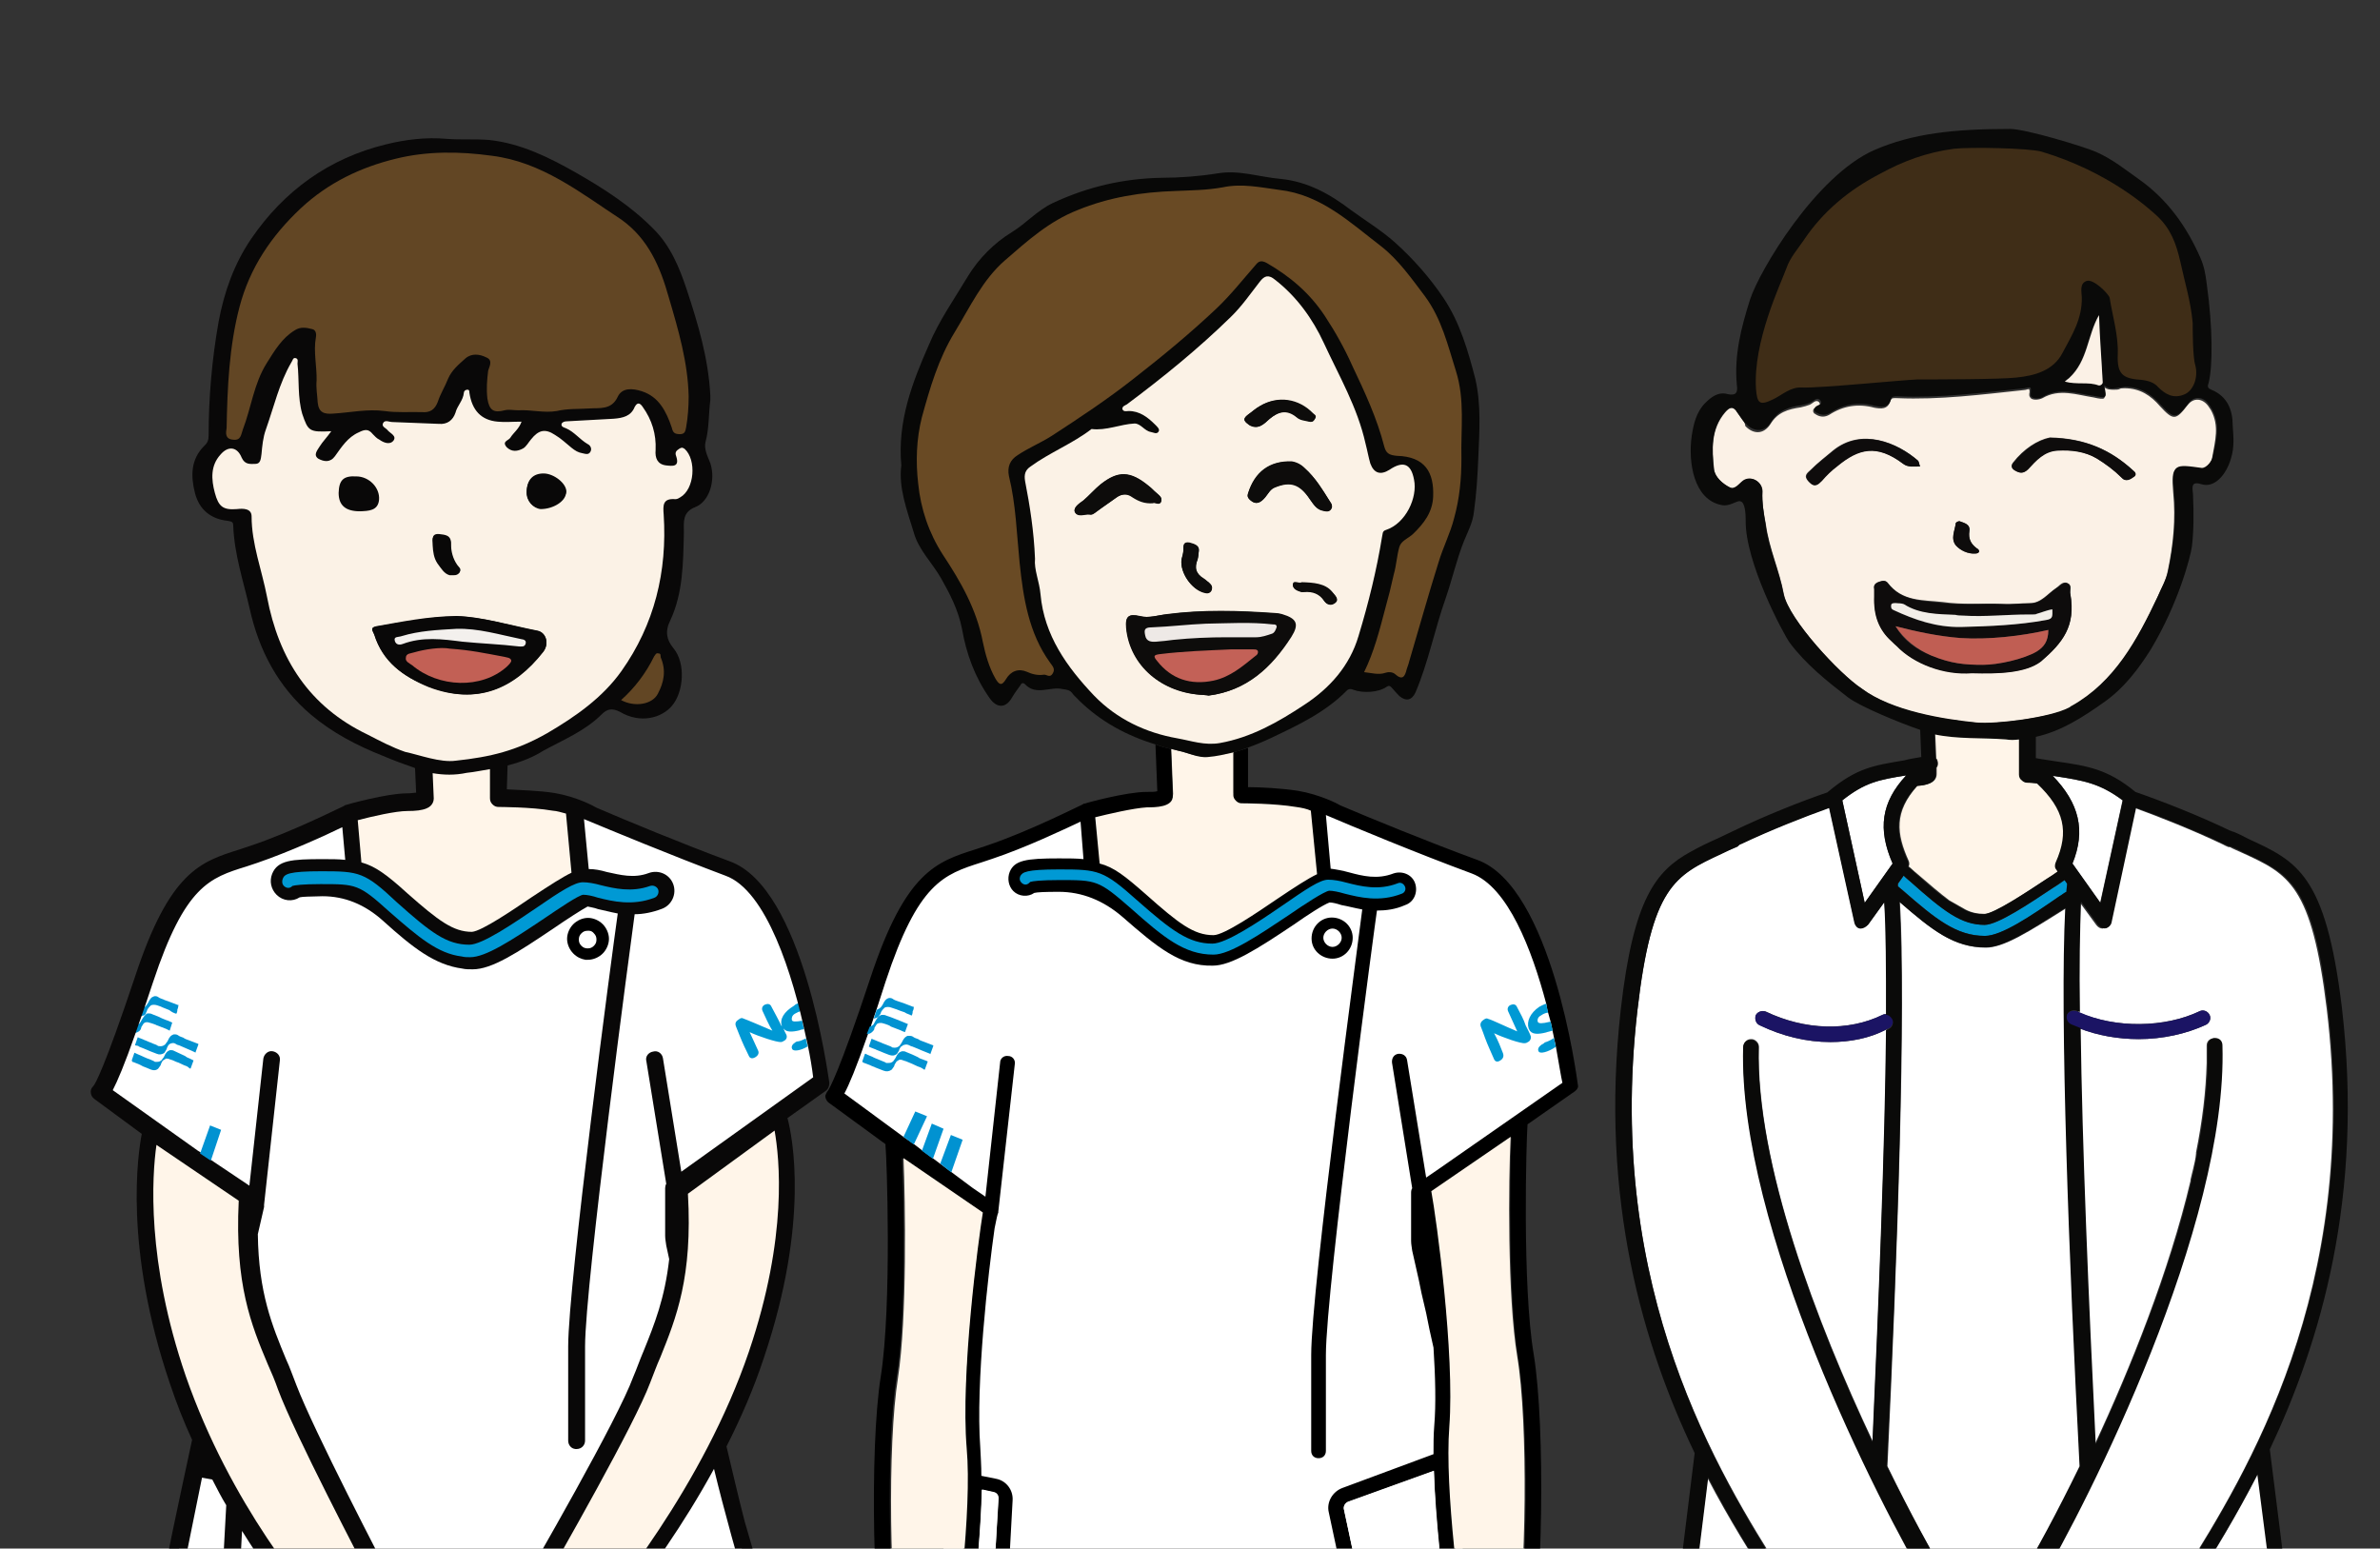 <?xml version="1.0" encoding="utf-8"?>
<!-- Generator: Adobe Illustrator 28.1.0, SVG Export Plug-In . SVG Version: 6.00 Build 0)  -->
<svg version="1.1" id="_レイヤー_2" xmlns="http://www.w3.org/2000/svg" xmlns:xlink="http://www.w3.org/1999/xlink" x="0px"
	 y="0px" viewBox="0 0 648 421.6" style="enable-background:new 0 0 648 421.6;" xml:space="preserve">
<rect x="0" y="0" width="648" height="421.6" fill="#333333" stroke="none"/>
<style type="text/css">
	.st0{clip-path:url(#SVGID_00000093159956315253815320000011991265339850026158_);}
	.st1{fill:none;}
	.st2{fill:#FFF5E9;}
	.st3{fill:#FFFFFF;}
	.st4{fill:#0099D4;}
	.st5{fill:#1B1464;}
	.st6{fill:#FBF1E6;}
	.st7{fill:#0A0A09;}
	.st8{fill:#0E0C0C;}
	.st9{fill:#C05E53;}
	.st10{fill:#F2EEE8;}
	.st11{fill:#3F2D17;}
	.st12{fill:#0192D1;}
	.st13{fill:#080807;}
	.st14{fill:#694A24;}
	.st15{fill:#FBF2E6;}
	.st16{fill:#0D0C0B;}
	.st17{fill:#C36157;}
	.st18{fill:#EEE9E6;}
	.st19{fill:#090808;}
	.st20{fill:#624624;}
	.st21{fill:#C26055;}
	.st22{fill:#F3F0ED;}
</style>
<g id="_レイヤー_2-2">
	<g id="_レイヤー_1-2">
		<g>
			<defs>
				<rect id="SVGID_1_" y="0" width="648" height="421.6"/>
			</defs>
			<clipPath id="SVGID_00000003791951502805167320000016730082541599655307_">
				<use xlink:href="#SVGID_1_"  style="overflow:visible;"/>
			</clipPath>
			<g style="clip-path:url(#SVGID_00000003791951502805167320000016730082541599655307_);">
				<g>
					<g>
						<path class="st1" d="M516.1,170.5c2.2,3.9,5.6,6.3,9.8,8C521.8,176.7,518.5,174.2,516.1,170.5z"/>
						<path class="st1" d="M510.3,162.2c-0.3,5.4,1.4,9.5,4.6,12.2C511.7,171.5,510,167.6,510.3,162.2L510.3,162.2L510.3,162.2z"/>
						<path class="st1" d="M563.7,161.7c-0.2-1,0.5-2.4-0.7-2.9C564.2,159.3,563.3,160.6,563.7,161.7z"/>
						<path class="st1" d="M552.7,164.2c3.2,0,4.9-2.5,7.1-4.1C557.4,161.7,555.7,164.2,552.7,164.2z"/>
						<path class="st1" d="M494.1,110.7c-0.3,0.5-0.3,1,0.2,1.3c-0.3-0.3-0.3-0.7,0-1.2c0.5-0.7,2.2-0.7,1.4-1.9c0,0-0.2,0-0.2-0.2
							C496.4,110,494.7,110.2,494.1,110.7L494.1,110.7L494.1,110.7z"/>
						<path class="st1" d="M514,158.8c3.7,5.1,9.3,4.7,14.9,5.2C523.5,163.4,518,163.9,514,158.8z"/>
						<path class="st1" d="M557.1,168.8c2-0.3,1.9-1,1.7-2.9C558.8,167.8,558.9,168.4,557.1,168.8z"/>
						<path class="st1" d="M554.5,167.1c-0.8,0-1.5,0.2-2,0.2h-0.2h1.2C553.9,167.2,554.2,167.2,554.5,167.1L554.5,167.1z"/>
						<path class="st1" d="M473.1,112.2c0.5,0.7,0.9,1.3,1.4,2c0.3,0.5,0.7,0.8,1,1.2c-0.3-0.3-0.5-0.7-0.9-1
							c-0.5-0.7-0.9-1.3-1.4-2c-0.2-0.2-0.3-0.5-0.5-0.7C472.9,111.9,472.9,112.1,473.1,112.2L473.1,112.2L473.1,112.2z"/>
						<path class="st1" d="M516.1,164.2c0.7,0.2,1.5,0,2.2,0.3C517.8,164.2,516.9,164.2,516.1,164.2z"/>
						<path class="st1" d="M552.7,107c0,0.3,0,0.5,0.2,0.8C552.8,107.7,552.7,107.5,552.7,107c0.3-0.8,0.2-1.3,0-1.3
							C552.7,105.8,552.8,106.1,552.7,107z"/>
						<path class="st1" d="M514.9,164.9c0,0.5,0,1,0.7,1.2C514.9,165.7,514.9,165.4,514.9,164.9z"/>
						<path class="st1" d="M590.2,155.4c-0.5,2.5-1.9,4.9-2.9,7.3C588.4,160.3,589.7,158.1,590.2,155.4z"/>
						<path class="st1" d="M563.3,102.9c-0.3,0.3-0.7,0.5-1,0.8l0,0C562.6,103.4,563,103.3,563.3,102.9z"/>
						<path class="st1" d="M601.2,110.4c0.3,0.3,0.5,0.8,0.8,1.2C601.7,111.2,601.6,110.7,601.2,110.4z"/>
						<path class="st1" d="M575.7,106c0.5,0,1-0.2,1.5-0.2C576.7,105.8,576.2,106,575.7,106z"/>
						<path class="st1" d="M601.2,110.4c-1.5-2.2-4.1-2.4-5.6-0.2C597.3,108,599.7,108.3,601.2,110.4z"/>
						<path class="st1" d="M563.5,192.6c0.2,0,0.2-0.2,0.3-0.2c-0.2,0.2-0.3,0.2-0.5,0.3C563.3,192.8,563.3,192.6,563.5,192.6z"/>
						<path class="st1" d="M572.8,105.1c0.3,1.9,0.5,2.7,0.2,3.1C573.3,107.8,573.1,107,572.8,105.1z"/>
						<path class="st2" d="M546.4,201.1c-6.6-0.5-13,0-19.5-1.4l0.3,6.8c0.2,0.2,0.3,0.3,0.3,0.5c0.3,0.7,0.2,1.5-0.2,2v1.7
							c0,2.5-2.9,3.1-5.2,3.2c-6.4,7.1-5.8,13-2.4,20.5c0.2,0.5,0.2,1,0,1.5c0.7,0.5,1.3,1.2,2.2,1.9c3.6,3.1,6.3,5.4,8.8,7.3
							l4.4,2.5c1.7,0.9,3.4,1.2,5.2,1.2c2.7,0,12-6.3,17.1-9.6c1.2-0.7,2.2-1.4,3-2l-0.3-0.5c-0.5-0.5-0.5-1.4-0.2-2
							c3.7-8.3,2.4-14.6-5.1-21.5c-1.7-0.2-2.7-0.2-2.7-0.2c-0.5,0-1-0.2-1.5-0.7c-0.3-0.3-0.7-0.9-0.7-1.5v-9.6
							C548.8,201.3,547.6,201.3,546.4,201.1L546.4,201.1L546.4,201.1z"/>
						<path class="st3" d="M513.9,399.2c6.3,12.9,12,23.4,15.8,29.6c2,3.2,0.5,5.6-1.3,7.5c1.9,0.5,4.2,1.7,6.8,2.9
							c1,0.5,2,1,2.9,1.4c0.2,0,0.2-0.2,0.3-0.2c1-0.5,2-1,3-1.5c2.7-1.4,4.9-2.4,6.8-3c1-0.3,1.9-0.5,2.7-0.7
							c-1.2-1.5-1.9-3.6-0.3-6.3c3.7-6.3,9.5-16.8,15.8-29.6c-2.9-56-5.4-122.4-3.9-152c-10,6.3-16.9,10.7-21.8,10.7
							c-8.6,0-14.6-4.7-23.4-12.4C519,274.1,516.6,342,513.9,399.2L513.9,399.2L513.9,399.2z"/>
						<path class="st4" d="M520,239.9c-0.7-0.5-1.2-1-1.7-1.5l-1.5,2.2v0.7c0.3,0.3,0.7,0.7,1.2,1c9.1,8,14.7,12.5,22.5,12.5
							c4.6,0,12.5-5.4,20.3-10.8c0.7-0.3,1.2-0.9,1.9-1.2c0-0.9,0.2-1.5,0.2-2.2l-0.7-1c-1,0.7-2,1.4-3,2
							c-6.4,4.2-15.2,10.2-18.8,10.2C534,251.7,529.3,248.2,520,239.9L520,239.9L520,239.9z"/>
						<path class="st3" d="M502.5,490.3c1,0,2-1,2.2-2.2c0.5-5.6,1.2-15.4,2-27.9c-1.4-3-2.4-5.9-3.2-8.1c-0.3-0.7-0.5-1.4-0.9-2
							l-4.6,2.2c-0.3,0.2-0.7,0.2-1,0.2l-0.2,0.2c-0.3,0.2-0.5,0.2-0.9,0.2h-0.5c-2.9-0.7-3.6-3.2-4.2-5.1c-0.2-0.7-0.5-1.5-0.9-2.2
							c-1.9-3.9-5.1-8.8-8.6-14.6c-4.7-7.6-10.8-17.1-16.8-28.6l-10.3,83.3c-0.2,1,0.2,1.9,0.7,2.5c0.5,0.5,1,0.9,1.7,0.9
							L502.5,490.3L502.5,490.3L502.5,490.3z"/>
						<path class="st3" d="M519,211.1c-7.5,1.2-11.2,1.9-17.4,6.8l6.1,27.9l7.6-10.7C511.2,225.7,512.2,218.4,519,211.1z"/>
						<path class="st3" d="M445.8,275.1c-8.8,76.5,22.5,126.5,39.5,153.4c3.7,5.9,6.8,10.8,8.8,15.1c0.5,1,0.7,1.9,1,2.7
							c0.3,1.2,0.5,1.9,0.9,2.2l27.3-13.4c2.5-2.2,2.4-2.5,1.9-3.4c-13.5-22.5-51.8-97.7-50.5-146.8c0-1.2,1-2,2-2h0.2c1,0,2,1,2,2
							c-0.9,31.8,15.9,75.5,31,107.5c1.7-38.4,3.4-80.6,3.7-112.1c-4.6,2.4-9.8,3.4-15.2,3.4c-6.4,0-13-1.5-19.3-4.6
							c-1-0.5-1.4-1.7-1-2.7c0.5-1,1.7-1.4,2.7-1c10.7,5.1,22.5,5.4,31.8,0.9c0.3-0.2,0.7-0.2,1-0.2c0.2-12.5,0-23-0.5-30.6
							l-4.4,6.1c-0.7,0.7-1.4,1-1.9,1h-0.3c-0.9-0.2-1.4-0.9-1.5-1.5l-6.9-31.3c-6.9,2.5-16.1,6.1-23.9,9.8c-0.2,0-0.3,0.2-0.5,0.2
							c-0.2,0.2-0.3,0.3-0.5,0.5c-1.5,0.7-3,1.4-4.4,2C456,238.4,449.7,241.2,445.8,275.1L445.8,275.1L445.8,275.1z"/>
						<path class="st3" d="M614.8,401.2c-5.9,11.5-11.8,21.2-16.8,29c-3.6,5.8-6.8,10.7-8.6,14.7c-0.3,0.7-0.5,1.4-0.8,2.2
							c-0.7,2-1.3,4.4-4.2,5.2c0.2,0.2,0,0.2-0.2,0.2c-0.3,0-0.7,0-0.8-0.2c-0.5,0.2-0.8,0-1.2-0.2l-8-4.2c-0.3,0.9-0.7,1.9-1,2.7
							c1,16.8,2,30,2.7,37.1c0.2,1.4,1,2.4,2.2,2.2l45.4-1.4c0.7,0,1.2-0.3,1.7-0.9c0.5-0.7,0.8-1.5,0.7-2.5L614.8,401.2
							L614.8,401.2L614.8,401.2z"/>
						<path class="st3" d="M598.9,275.3c1-0.5,2.2,0,2.7,1s0,2.2-1,2.7c-5.4,2.5-11.8,3.9-18.3,3.9c-5.6,0-11.2-1-16.1-2.9
							c0.3,31.7,2.2,74.7,4.1,113.3c9.8-21,20.3-47.2,26.1-71.8v-0.3c0.2-1,0.5-2,0.7-2.9c0.3-1.4,0.7-2.7,0.8-4.2v-0.3
							c1.7-8.5,2.7-16.6,2.9-24.4v-4.2l0,0v-0.5c0-1.2,0.8-2,2-2s2,0.9,2,2c1.5,49.1-36.6,124.4-50,147c-0.5,1-0.7,1.2,1.9,3.4
							l27.3,13.2c0.3-0.3,0.5-1,0.8-2.2c0.3-0.9,0.5-1.9,1-2.7c2-4.1,5.2-9.1,8.8-15.1c16.8-26.9,48.1-77,38.9-153.6
							c-4.1-33.7-10.3-36.7-23-42.5c-1-0.5-2.4-1-3.6-1.7v0.2c-0.7-0.3-1.2-0.5-1.9-0.9c-7.8-3.7-16.8-7.3-23.7-9.8l-6.8,31.3
							c-0.2,0.9-0.8,1.4-1.5,1.5c-0.2-0.2-0.3,0-0.5,0c-0.7,0-1.2-0.3-1.7-0.9l-4.6-6.3c-0.3,7.4-0.5,17.8-0.3,30
							C576,280,589.4,279.8,598.9,275.3L598.9,275.3L598.9,275.3z"/>
						<path class="st3" d="M564.2,235.1l7.6,10.7l6.1-27.9c-6.3-4.7-10.7-5.4-18.5-6.6c-0.2,0-0.5,0-0.7-0.2
							C566.2,218.7,567.9,226.2,564.2,235.1L564.2,235.1L564.2,235.1z"/>
						<path class="st5" d="M512.5,276.3c-9.3,4.6-21.2,4.2-31.8-0.9c-1-0.3-2.2,0-2.7,1c-0.3,1,0,2.2,1,2.7c6.3,3,12.9,4.6,19.3,4.6
							c5.2,0,10.7-1,15.2-3.4c0.2-0.2,0.5-0.2,0.7-0.3c1-0.5,1.5-1.7,1-2.7c-0.3-0.7-1-1-1.7-1.2
							C513.2,276.1,512.9,276.1,512.5,276.3L512.5,276.3L512.5,276.3z"/>
						<path class="st5" d="M563.7,279c0.8,0.3,1.7,0.7,2.5,1c4.9,1.9,10.5,2.9,16.1,2.9c6.4,0,12.9-1.4,18.3-3.9
							c1-0.5,1.5-1.7,1-2.7s-1.7-1.5-2.7-1c-9.5,4.6-22.9,4.7-32.7,0.3c-0.3-0.2-0.5-0.2-0.8-0.3c-1-0.3-2.2,0-2.7,1
							C562.3,277.3,562.6,278.5,563.7,279L563.7,279L563.7,279z"/>
						<path class="st6" d="M474.4,114.3c-0.5-0.7-0.9-1.3-1.4-2c-0.2-0.2-0.2-0.3-0.3-0.5c-1-1.2-1.9-0.8-3,0.5
							c-3.9,4.6-3.6,10.2-3,15.4c0.2,2.2,2.4,4.1,4.4,5.1c1.4,0.7,2.4-1,3.6-1.9c2.2-1.5,5.2,0.3,5.2,2.9c-0.2,3.1,0.3,5.9,0.9,9
							c0.9,6.6,3.7,12.5,4.9,19c1.4,6.9,15.2,21.8,21.2,25.7c8.3,6.3,22.5,8.5,31.3,9.3c5.2,0.5,20.2-1.5,25.1-3.9
							c0.2-0.2,0.3-0.2,0.5-0.3c11.8-6.6,18.1-18.1,23.5-29.8c1-2.4,2.4-4.7,2.9-7.3c1.5-7.1,2.2-14.2,1.5-21.3
							c-0.7-7.8,0.3-7.5,7.6-6.4c1.3,0,2.9-1.9,3-3.2c0.8-4.6,2-8.6-0.3-12.9c-0.2-0.3-0.5-0.8-0.8-1.2c-1.5-2-3.9-2.4-5.6-0.2
							c-3.2,4.2-3.9,4.2-7.5,0.3c-2.5-2.9-5.4-4.9-9.7-4.9c-0.5,0-1,0-1.3,0.2s-1,0.2-1.5,0.2c-1,0-1.9,0-2.9-0.8
							c0.3,1.9,0.5,2.7,0.2,3.1c-0.3,0.3-1.2,0.2-2.9-0.2c-4.6-0.7-9.3-2.5-13.9,0.2c-1,0.5-3,0.7-3.4-0.3c-0.2-0.2-0.2-0.5-0.2-0.8
							c0.2-0.8,0-1.2,0-1.3c-0.3-0.2-0.8,0.2-1.5,0.2c-11.3,1.2-22.9,2.7-34.4,2.2c-0.7,0-1.7-0.2-1.9,0.7c-0.7,2.5-2.7,2.2-4.4,1.9
							c-4.4-1.2-8.5-0.5-12.2,1.9c-1.2,0.7-2.4,0.7-3.6,0c-0.2-0.2-0.3-0.2-0.5-0.3c-0.3-0.3-0.5-0.7-0.2-1.3
							c0.7-0.5,2.4-0.7,1.4-1.9c-0.9-0.7-1.7,0.5-2.5,0.8s-1.5,0.5-2.4,0.7c-3.4,0.5-6.3,1.3-8.3,4.6c-1.9,2.9-4.7,2.7-6.8,0.5
							C475.1,115.1,474.8,114.8,474.4,114.3L474.4,114.3z M548.1,125.9c2.9-3.7,6.6-6.1,10-6.8c9.7,0.2,16.6,3.4,22.7,9
							c0.7,0.5,0.8,1,0.3,1.5c-1,0.9-2.4,1.7-3.6,0.3c-2-2-4.2-3.6-6.6-5.1c-3.4-2-7.1-2.4-10.8-2.2c-3.6,0.2-5.8,2.7-8,5.1
							c-1.3,1.4-2.4,1-3.6,0.3C547.7,127.6,547.4,126.8,548.1,125.9L548.1,125.9z M532.5,142.4c0.2-0.3,0.7-0.5,1-0.5
							c1.3,0.5,3,0.9,2.7,2.7c-0.3,2,0.3,3.4,1.9,4.6c1.2,0.7,0.8,1.5-0.3,1.5c-2,0.2-4.1-0.9-5.2-2.2
							C531,146.6,532.3,144.4,532.5,142.4L532.5,142.4L532.5,142.4z M545.2,164.4c2.5,0.2,4.9-0.2,7.5-0.2c3,0,4.7-2.5,7.1-4.1
							c0.8-0.5,1.3-1.4,2.4-1.5c0.3,0,0.5,0,0.8,0.2l0,0c1.2,0.5,0.5,1.9,0.7,2.9c1.5,8.6-2,13.2-8,18.3c-4.2,3.2-11.7,3.4-18.8,3.2
							c-7.6,0.5-15.8-2.5-20.5-7.4c-0.5-0.3-1-0.9-1.5-1.4c-3.2-2.9-4.7-6.8-4.6-12.2v-1.9c-0.2-1,0.2-1.5,1.2-1.9
							c1-0.3,1.9-0.5,2.5,0.3c3.9,5.1,9.5,4.6,14.9,5.2C534.4,164.7,539.8,164.2,545.2,164.4L545.2,164.4L545.2,164.4z M493.1,127.8
							c1.9-1.9,3.9-3.4,5.9-5.1c7.8-6.4,17.6-2.2,23.2,2.7c0.2,0.3,0.2,0.7,0.5,1.5c-1.9,0-3.2,0.3-4.6-0.7c-7.1-5.4-12-4.2-18,0.7
							c-1.5,1.2-2.9,2.5-4.1,3.9c-1,1-2,2-3.6,0.3C490.9,129.5,492,128.8,493.1,127.8L493.1,127.8L493.1,127.8z"/>
						<path class="st7" d="M618,394.6c13.7-29,25.7-68.7,19.6-120.5c-4.4-36.1-12.2-39.6-25.4-45.7c-1.3-0.7-2.7-1.4-4.2-2h-0.2
							c-0.2-0.2-0.5-0.2-0.7-0.3c-8.5-4.1-18.5-8-25.7-10.5c-7.6-6.3-13.2-7.1-21.5-8.3c-1.7-0.3-3.6-0.5-5.6-0.9v-5.8
							c-1,0.2-2,0.3-3,0.5c1-0.2,2.2-0.3,3-0.5c6.9-1.5,12.9-5.4,18.8-9.6c5.2-3.7,9.1-8.8,12.5-14.2c7.5-12.5,10.8-25.1,11.2-28.1
							c0.5-4.2,0.5-9.1,0.3-13.7c0-1.7-1-4.2,2.2-3.2c3.6,1.2,6.8-2.5,8.1-6.9c1-3.2,0.7-5.9,0.5-9c0-4.4-1.5-8-5.8-9.8
							c-0.8-0.3-1.2-0.7-0.8-1.7c1.2-4.6,1.2-15.2-0.5-27.3c-0.3-2.4-0.7-4.7-1.7-6.9c-3.7-8.5-9-15.9-16.6-21.3
							c-4.1-2.9-7.1-5.4-11.7-7.5c-3.4-1.5-19.3-6.3-23.5-6.3c-15.2,0-26.6,1.2-37.1,5.8c-15.9,7.1-31.1,32.7-33.7,40.6
							c-2.4,7.6-4.4,15.2-3.6,23.4c0.3,2-0.3,2.9-2.5,2.4c-2.5-0.7-4.4,0.7-6.1,2.4c-2.5,2.5-3.2,5.8-3.7,9
							c-1,7.1,0.5,17.3,8.1,18.8c2.4,0.5,4.2-1.4,5.2-1c1.2,0.3,1.4,3.2,1.4,5.2c-0.2,11.3,10.3,31,12,33.3
							c4.4,5.9,10.2,10.5,15.9,14.9c3.2,2.4,13.7,6.8,19.6,8.8c1.7,0.7,3,1,3.7,1.2c6.6,1.4,13,0.9,19.6,1.4c1.2,0.2,2.4,0.2,3.6,0
							v9.6c0,0.7,0.3,1.2,0.7,1.5c0.5,0.5,1,0.7,1.5,0.7c0,0,1,0,2.7,0.2c7.5,7.1,8.8,13.2,5.1,21.5c-0.3,0.7-0.3,1.5,0.2,2l0.3,0.5
							c-1,0.7-2,1.4-3,2c-5.1,3.4-14.4,9.6-17.1,9.6c-1.7,0-3.4-0.3-5.2-1.2l-4.4-2.5c-2.4-1.7-5.2-4.1-8.8-7.3
							c-0.8-0.7-1.5-1.4-2.2-1.9c0.2-0.5,0.2-1,0-1.5c-3.4-7.4-4.1-13.5,2.4-20.5c2.4-0.2,5.2-0.7,5.2-3.2V209
							c0.5-0.5,0.5-1.4,0.2-2c0-0.2-0.2-0.3-0.3-0.5l-0.3-6.8h-0.2c-0.7-0.2-2-0.5-3.7-1.2l0.3,7.6c-1.7,0.3-3.2,0.5-4.6,0.9
							c-8.3,1.4-12.9,2-20.7,8.5l-0.2,0.2c-7.3,2.5-17.1,6.4-25.6,10.5c-1.5,0.7-2.9,1.4-4.2,2c-2.7,1.2-5.2,2.4-7.5,3.7
							c-9.5,5.2-15.6,12.9-19,42.8c-5.9,52.1,6.3,92.1,20.1,120.9l-11,89.2c-0.2,2.2,0.3,4.2,1.7,5.8c1.2,1.4,2.7,2.2,4.6,2.2
							l16.6,0.5c1.5,22.5,3,46.2,3,57.9c0,8-0.2,16.8-0.3,26.2c-0.3,22.2-0.7,47.2,0.5,73.8c1.7,37.9,8.5,65.3,8.5,65.7
							c0.2,0.5,0.5,1,1,1.2c-0.7,0.7-1.4,1.3-1.9,2.2c-2.9,3.7-3.7,7.8-3.7,11v0.7c0,1.5,0.2,2.9,0.5,3.9
							c1.5,5.1,8.5,14.2,24.5,14.2c1.2,0,2.4,0,3.7-0.2c16.9-1.3,28.1-2.7,28.3-10.3v-0.2c0.2,7.6,10.8,9,27.3,10.3
							c1.3,0.2,2.4,0.2,3.6,0.2c15.4,0,22.2-9.1,23.7-14.4c0.8-3,1.2-9.8-3.4-15.8c-1.3-1.9-3.6-3.9-6.4-5.4c2.2-0.8,4.6-1.7,6.8-3
							c0.5-0.3,1-1,1-1.7c0.3-6.6,9.7-164.1,9.7-180.1c0-6.1,0.8-20.5,2-36.2l21.3-0.7c1.7,0,3.4-0.9,4.6-2.2c1.3-1.5,2-3.7,1.7-5.8
							L618,394.6L618,394.6L618,394.6z M572.5,104.1c0,0.5-0.7,1-1.2,0.8c-2.7-1-5.8-0.2-9-1.2c0.3-0.3,0.7-0.5,1-0.8
							c5.1-4.7,4.9-11.5,8.1-17.1C571.6,92.1,572.1,98,572.5,104.1L572.5,104.1L572.5,104.1z M538.1,196.7c-8.8-0.9-23-3.1-31.3-9.3
							c-5.9-3.9-19.8-18.8-21.2-25.7c-1.2-6.4-4.1-12.4-4.9-19c-0.5-3.1-1-5.9-0.9-9c0-2.5-3-4.4-5.2-2.9c-1.2,0.9-2.2,2.5-3.6,1.9
							c-2-1-4.2-2.9-4.4-5.1c-0.5-5.2-0.9-10.8,3-15.4c1.2-1.3,2-1.7,3-0.5c0.2,0.2,0.3,0.5,0.5,0.7c0.5,0.7,0.9,1.3,1.4,2
							c0.2,0.3,0.5,0.7,0.9,1c2,2.2,5.1,2.4,6.8-0.5c2-3.2,4.9-4.1,8.3-4.6c0.9-0.2,1.5-0.3,2.4-0.7s1.7-1.5,2.5-0.8
							c0,0,0.2,0,0.2,0.2c0.9,1.2-0.9,1.2-1.4,1.9c-0.3,0.5-0.3,0.8,0,1.2c0.2,0.2,0.3,0.3,0.5,0.3c1.2,0.7,2.4,0.7,3.6,0
							c3.7-2.4,7.8-3.1,12.2-1.9c1.7,0.3,3.7,0.7,4.4-1.9c0.2-0.8,1.2-0.7,1.9-0.7c11.5,0.5,23-1,34.4-2.2c0.7-0.2,1.2-0.3,1.5-0.2
							s0.3,0.5,0.2,1.5v0.7c0.3,1,2.4,1,3.4,0.3c4.6-2.7,9.3-0.8,13.9-0.2c1.7,0.3,2.5,0.5,2.9,0.2s0.2-1.2-0.2-3.1
							c1,0.8,1.9,1,2.9,0.8c0.5,0,1-0.2,1.5-0.2s1-0.2,1.3-0.2c4.2,0,7.1,2,9.7,4.9c3.6,3.9,4.2,3.9,7.5-0.3c1.5-2.2,4.1-2,5.6,0.2
							c0.3,0.3,0.5,0.8,0.8,1.2c2.4,4.2,1.3,8.3,0.3,12.9c-0.2,1.3-1.7,3.2-3,3.2c-7.3-1-8.3-1.3-7.6,6.4c0.7,7.1,0,14.2-1.5,21.3
							c-0.5,2.7-1.9,4.9-2.9,7.3c-5.6,11.7-11.7,23.2-23.5,29.8c-0.2,0-0.2,0.2-0.3,0.2s-0.2,0.2-0.3,0.2
							C558.1,195.4,543.4,197.2,538.1,196.7L538.1,196.7L538.1,196.7z M581.6,219.9c6.9,2.5,15.9,6.1,23.7,9.8
							c0.7,0.3,1.2,0.5,1.9,0.9v-0.2c1.2,0.5,2.4,1,3.6,1.7c12.7,5.8,19,8.8,23,42.5c9.1,76.5-22.2,126.6-38.9,153.6
							c-3.6,5.9-6.8,11-8.8,15.1c-0.5,0.9-0.7,1.9-1,2.7c-0.3,1.2-0.5,1.9-0.8,2.2l-27.3-13.2c-2.5-2.2-2.4-2.4-1.9-3.4
							c13.4-22.5,51.5-97.9,50-147c0-1.2-0.8-2-2-2s-2,0.9-2,2v4.7c-0.2,7.6-1.2,15.9-2.9,24.4v0.3c-0.3,1.4-0.5,2.7-0.8,4.2
							c-0.2,1-0.5,2-0.7,2.9v0.3c-5.8,24.5-16.4,50.8-26.1,71.8c-1.9-38.6-3.7-81.4-4.1-113.3c-0.8-0.3-1.7-0.7-2.5-1
							c-1.2-0.5-1.5-1.7-1.2-2.7c0.5-1,1.7-1.4,2.7-1c0.3,0.2,0.5,0.2,0.8,0.3c-0.2-12.2,0-22.5,0.3-30l4.6,6.3
							c0.5,0.5,1,0.9,1.7,0.9c0.2,0,0.3-0.2,0.5,0c0.7-0.2,1.3-0.7,1.5-1.5L581.6,219.9L581.6,219.9L581.6,219.9z M569.6,451.2
							c-1.3,4.1-3.4,9.8-6.9,15.4c-3,4.2-8.1,11.2-10.3,12.7c0.5-1.5,2-4.1,3.6-5.6c0,0,5.4-6.3,4.6-9c-0.2-0.7-0.7-1.2-1.3-1.4
							c-1.5-0.5-2.5,0.7-7.1,6.1c-2.5,3.2-8,9.5-10.2,10.7c0.7-1.9,4.2-6.1,6.1-8.5c4.2-5.2,5.9-7.5,5.6-9.1c0-0.5-0.3-1-0.8-1.4
							c-0.3-0.2-0.8-0.3-1.2-0.3c-1.9,0-4.2,2.9-8.1,7.8c-2.4,3-6.6,8.5-8.5,9.1c0.5-2,5.1-7.8,7.5-10.7c4.6-5.6,6.3-7.8,4.7-9.3
							c-0.3-0.3-0.8-0.5-1.3-0.5c-1.7,0-3.6,1.9-8.3,6.9c-2.2,2.4-5.6,6.1-7.3,7.1c0.3-1.7,3.9-5.4,6.4-8.3c1-1,2-2.2,3-3.4
							c7.1-8.3,7.6-11,7.1-12.5c-0.3-0.9-1-1.5-1.9-1.9c-1.7-0.5-3.7,0-6.4,0.9c-0.5,0-1,0.3-2,0.9c-1,0.5-2.2,1.2-2.9,1.4
							c-1,0.2-1.7,0-2-0.2h0.2c0.2-0.2,0.7-0.3,1.2-0.7c1.5-0.9,4.1-2.4,6.3-3.4c1-0.5,2-1,3-1.5c2.4-1.2,4.6-2.4,6.3-2.9
							c2.4-0.7,4.2-1.2,5.9-1.5c0.2,0.2,0.3,0.3,0.5,0.3l16.4,8.1C570.8,447.8,570.1,449.3,569.6,451.2L569.6,451.2L569.6,451.2z
							 M569.9,465.6c-1.2,0-2.4,0.2-3.4,0.2c1.2-2,2.2-4.1,3-6.1C569.7,461.7,569.7,463.7,569.9,465.6z M535.2,471.3
							c-0.1-0.1-0.2-0.2-0.3-0.3c0.3-0.3,0.8-0.9,1.3-1.4C535.9,470.3,535.5,470.8,535.2,471.3L535.2,471.3L535.2,471.3z
							 M520.3,473.4c1.3,1.7,3,4.2,3.6,5.6c-2.4-1.5-7.3-8.5-10.5-12.7c-3.6-5.6-5.4-11.3-6.9-15.4c-0.3-0.9-0.7-1.7-0.9-2.5
							l19.8-9.6c0.7,0.2,1.5,0.3,2.2,0.7c1.5,0.5,3.9,1.5,6.3,2.7c0.2,0.2,0.5,0.2,0.7,0.3c-1,0.5-2,1.2-2.7,1.5
							c-0.5,0.3-1,0.5-1.2,0.7c-2,1.2-2.2,2.9-1.7,3.9c0.2,0.3,0.3,0.7,0.5,0.9c0.7,1.9,2.5,4.7,6.4,9.3c-0.3,0.3-0.7,0.9-1,1.2
							c-2.2-2.2-3.6-3-4.6-3c-0.5,0-1,0.2-1.3,0.5c-1.2,1.2-0.3,3,2.5,6.6c-0.5,0.5-0.8,1-1.2,1.5c-3-3.7-4.9-5.6-6.8-4.2
							c-0.5,0.3-0.7,0.9-0.8,1.4c-0.3,1.5,1.2,3.6,4.6,8c0,0.3-0.2,0.9,0,1.2c0,1,0.5,1.7,1.2,2.2c0.5,0.3,1.2,0.5,1.9,0.3
							c0.7,0.9,1.3,1.7,2,2.5c-0.2,0.7-0.2,1.2-0.2,1.7c-2.7-2.4-6.1-6.6-8.1-9c-4.1-4.7-5.4-6.3-6.6-6.3c-0.2,0-0.3,0.2-0.3-0.2
							c-0.7,0.2-1.2,0.7-1.3,1.4C515.1,467.1,520.3,473.4,520.3,473.4L520.3,473.4L520.3,473.4z M517.1,245.5
							c8.8,7.6,14.7,12.4,23.4,12.4c5.1,0,11.8-4.4,21.8-10.7c-1.5,29.6,1,96,3.9,152c-6.3,12.9-12,23.4-15.8,29.6
							c-1.5,2.5-0.8,4.6,0.3,6.3c-0.8,0.2-1.7,0.5-2.7,0.7c-1.9,0.7-4.1,1.7-6.8,3c-1,0.5-2,1-3,1.5c-0.2,0-0.2,0.2-0.3,0.2
							c-1-0.3-2-0.9-2.9-1.4c-2.5-1.2-4.9-2.4-6.8-2.9c1.9-1.9,3.4-4.2,1.3-7.5c-3.7-6.3-9.5-16.8-15.8-29.6
							C516.6,342,518.9,274.1,517.1,245.5L517.1,245.5L517.1,245.5z M538.3,449.1c1,0.7,2.2,1.2,3.2,1.5c0.3,0.2,0.7,0.2,1,0.2
							c-0.8,1.4-2.2,3-4.2,5.2c-2-2.4-3.4-4.2-4.2-5.4c0.3,0,0.7-0.2,0.8-0.2C535.7,450.2,537.1,449.5,538.3,449.1L538.3,449.1
							L538.3,449.1z M542.2,447.6c0.7-0.2,1.3-0.2,1.9-0.2v0.5c-0.3,0.2-0.8,0.2-1.5-0.2C542.3,447.8,542.3,447.6,542.2,447.6
							L542.2,447.6L542.2,447.6z M558.8,211.1c0.2,0.2,0.5,0.2,0.7,0.2c7.8,1.2,12.2,1.9,18.5,6.6l-6.1,27.9l-7.6-10.7
							C567.9,226.2,566.2,218.7,558.8,211.1L558.8,211.1L558.8,211.1z M518.3,238.4c0.5,0.5,1.2,1,1.7,1.5
							c9.3,8.3,14,11.9,20.3,11.9c3.6,0,12.4-5.9,18.8-10.2c1.2-0.7,2-1.4,3-2l0.7,1c0,0.7-0.2,1.5-0.2,2.2
							c-0.7,0.3-1.3,0.9-1.9,1.2c-7.8,5.4-15.8,10.8-20.3,10.8c-7.8,0-13.4-4.6-22.5-12.5c-0.3-0.3-0.8-0.7-1.2-1v-0.7L518.3,238.4
							L518.3,238.4L518.3,238.4z M519,211.1c-6.8,7.3-7.8,14.6-3.7,24l-7.6,10.7l-6.1-27.9C507.8,213,511.5,212.3,519,211.1z
							 M445.8,275.3c3.9-34,10.2-36.9,22.9-42.8c1.4-0.7,2.9-1.4,4.4-2c0.2-0.2,0.3-0.3,0.5-0.5c0.2,0,0.3-0.2,0.5-0.2
							c7.8-3.7,16.9-7.3,23.9-9.8l6.9,31.3c0.2,0.7,0.7,1.4,1.5,1.5h0.3c0.5,0,1.2-0.3,1.9-1l4.4-6.1c0.5,7.6,0.5,18.1,0.5,30.6
							c0.7,0,1.3,0.5,1.7,1.2c0.5,1,0,2.2-1,2.7c-0.2,0.2-0.5,0.2-0.7,0.3c-0.3,31.3-2,73.6-3.7,112.1c-15.1-32-31.8-75.7-31-107.5
							c0-1-1-2-2-2h-0.2c-1,0-2,0.9-2,2c-1.4,49.1,36.9,124.3,50.4,146.8c0.5,0.9,0.7,1.2-1.9,3.4l-27.3,13.4
							c-0.3-0.3-0.5-1-0.9-2.2c-0.3-0.9-0.5-1.7-1-2.7c-2-4.2-5.1-9.1-8.8-15.1C468.3,401.7,437,351.8,445.8,275.3L445.8,275.3
							L445.8,275.3z M457.2,488.9c-0.7,0-1.2-0.3-1.7-0.9c-0.5-0.7-0.9-1.5-0.7-2.5l10.3-83.3c5.9,11.5,11.9,21,16.8,28.6
							c3.6,5.8,6.8,10.7,8.6,14.6c0.3,0.7,0.7,1.5,0.9,2.2c0.7,1.9,1.4,4.4,4.2,5.1h0.5c0.3,0,0.5,0,0.9-0.2l0.2-0.2
							c0.3,0,0.7-0.2,1-0.2l4.6-2.2c0.2,0.7,0.5,1.4,0.9,2c0.9,2.4,1.9,5.1,3.2,8.1c-0.7,12.5-1.5,22.2-2,27.9
							c-0.2,1.2-1.2,2.2-2.2,2.2L457.2,488.9L457.2,488.9L457.2,488.9z M484.8,731.2c0-2.5,0.7-5.6,2.9-8.6c4.1-5.4,12-8.3,23.2-8.3
							c7.8,0,13.5,2.2,17.4,6.4c3,3.4,4.4,7.8,4.9,11.3c-1.5,0.8-9.7,4.9-26.2,5.8C491.5,738.7,486,732.9,484.8,731.2L484.8,731.2
							L484.8,731.2z M533.5,739v0.2c0,4.1-11.7,5.4-24.5,6.4c-12,1-18.8-3.4-22-7.6c3.6,2,9.1,3.9,17.3,3.9h3
							c14.4-0.7,22.7-3.7,26.2-5.4C533.7,738,533.5,739,533.5,739L533.5,739L533.5,739z M538.1,730.4c-0.3,0.5-0.5,1.3-0.2,2
							c0,0.5-0.2,1-0.2,1.5c-0.3-4.4-1.9-10.7-6.3-15.8c-0.8-0.8-1.7-1.7-2.7-2.4c1.9-0.5,3.6-0.8,5.4-1.5c0.7-0.2,1.3-1,1.3-1.9
							c0-0.2,0.2-1.9,0.2-4.9c0.5,3.2,0.8,3.7,1.2,4.2c0.2,0.3,0.5,0.5,0.8,0.7s3.7,1.5,9,2.7c-1,0.7-1.9,1.5-2.7,2.5
							C540.5,721.6,538.9,726.3,538.1,730.4L538.1,730.4L538.1,730.4z M565.3,745.8c-12.4-1-23.5-2.4-23.5-6.4v-0.2c0,0-0.2-1,0-2.7
							c3.4,2.5,9.5,5.4,19.5,5.4c0.8,0,1.9,0,3,0.2c10.8-0.5,17.6-2,21.7-3.4C583,742.6,576.5,746.6,565.3,745.8L565.3,745.8
							L565.3,745.8z M585.5,722.2c2.9,3.7,3.4,8.1,3,10.8h-0.2c0,0-6.1,3.7-24.4,4.7c-14.2,0.8-20-4.1-21.8-6.1
							c0.5-3.6,1.9-7.8,4.9-11.2c3.7-4.2,9.1-6.3,16.4-6.3C573.8,714.3,581.4,717,585.5,722.2L585.5,722.2L585.5,722.2z M596,529.2
							c0,15.2-8.8,164.1-9.7,178.8c-3.2,1.7-6.6,2.7-9.8,3.6c-3.6-0.8-7.8-1.5-13-1.5c-4.4,0-8.3,0.7-11.5,2c-5.8-1-10.2-2.5-11.8-3
							c-2.5-9-2-87.4-0.8-159.3c0.7-28.1,1-49.6,1-52.8c0-1.2-0.8-2-2-2c-1,0-2,0.9-2,2c0,0.3-0.3,20.3-0.8,47.7
							c-1.3,59.1-3.4,153.2-3.7,166.1c-2.5,0.7-5.2,1.3-8.1,1.9c-3.6-1.5-7.8-2.2-12.5-2.2c-9,0-15.4,1.9-19.6,4.2
							c-0.9,0-1.5,0-2.4-0.2c-1.4-6.1-6.6-30.6-8-63.5c-1.2-26.4-0.9-51.5-0.5-73.5c0.2-9.5,0.3-18.3,0.3-26.2
							c0-11.7-1.4-35.4-2.9-57.7l24.4,0.7h0.2c3.2,0,5.9-2.5,6.1-6.1c0.3-3.7,0.9-10.3,1.4-19h1.5c7.6,10.2,11.3,15.1,14.6,12.7
							c0.7-0.3,1-1,1-1.7c0.2-1-0.3-2.5-1.2-3.9c3.9,4.2,6.8,6.9,9,6.9c0.3,0,0.8-0.2,1.3-0.2c0.7-0.3,1.2-0.9,1.3-1.7
							c0.2-0.5,0-1.2-0.2-1.9c0.3-0.2,0.5-0.3,0.8-0.7c0.2,0.2,0.5,0.3,0.7,0.5c-0.2,0.7-0.3,1.4-0.2,2c0.2,0.7,0.7,1.4,1.3,1.7
							c0.3,0.2,0.8,0.3,1.2,0.3c2.2,0,5.1-2.7,9.3-7.6c-0.7,1.4-1.3,2.7-1.2,3.9c0.2,0.7,0.5,1.4,1,1.7c2.9,2,6.4-2,13.2-11.3
							c2.2,0,4.4-0.2,6.6-0.2c0.5,8.3,1,14.6,1.3,18.1c0.2,3.4,2.9,5.9,6.1,5.9c0,0,0.2,0,0.2-0.2L598,493
							C596.8,508.8,596,523.1,596,529.2L596,529.2L596,529.2z M625,487.8c-0.5,0.5-1,0.9-1.7,0.9l-45.4,1.4c-1.2,0.2-2-0.9-2.2-2.2
							c-0.7-6.9-1.5-20.1-2.7-37.1c0.3-1,0.7-2,1-2.7l8,4.2c0.3,0.2,0.8,0.3,1.2,0.2c0.2,0.2,0.5,0.2,0.8,0.2c0.2,0,0.3,0,0.2-0.2
							c2.9-0.9,3.6-3.2,4.2-5.2c0.3-0.9,0.5-1.5,0.8-2.2c1.9-4.1,5.1-9,8.6-14.7c4.9-7.8,10.8-17.3,16.8-29l10.8,84
							C625.8,486.2,625.5,487.1,625,487.8L625,487.8L625,487.8z"/>
						<path class="st6" d="M571.3,104.9c0.5,0.2,1.2-0.3,1.2-0.8c-0.3-6.1-0.8-12-1-18.3c-3.2,5.6-3,12.4-8.1,17.1
							c-0.3,0.3-0.7,0.5-1,0.8l-0.2,0.2C565.5,104.8,568.6,103.9,571.3,104.9C571.3,104.9,571.3,104.9,571.3,104.9z"/>
						<path class="st8" d="M514,158.8c-0.7-0.9-1.5-0.7-2.5-0.3s-1.4,0.9-1.2,1.9v1.9c-0.3,5.4,1.4,9.3,4.6,12.2
							c0.5,0.5,1,0.9,1.5,1.4c4.7,4.9,12.9,8,20.5,7.4c7.1,0.2,14.6,0,18.8-3.2c5.9-5.1,9.5-9.6,8-18.3c-0.3-1,0.5-2.4-0.7-2.9l0,0
							c-0.3-0.2-0.7-0.2-0.8-0.2c-0.8,0.2-1.5,1-2.4,1.5c-2.2,1.5-3.9,4.1-7.1,4.1c-2.5,0-4.9,0.3-7.5,0.2
							c-5.4-0.2-10.8,0.3-16.2-0.3C523.3,163.5,517.8,163.8,514,158.8L514,158.8L514,158.8z M554.5,177.4c-3.6,2-10.5,3.6-14.6,3.6
							c-4.9,0-8.6-0.3-14-2.5c-4.2-1.7-7.6-4.1-9.8-8c5.9,1.5,11.5,2.7,17.6,3.2c7.6,0.5,16.6-0.5,24-2.2
							C557.7,174.7,556.4,176.2,554.5,177.4L554.5,177.4L554.5,177.4z M516.1,164.2c0.8,0,1.7,0,2.2,0.3c4.2,2.9,9.3,2.7,14,2.9
							c0.7,0,1.3,0,2,0.2c6.4,0.3,11.7-0.3,18-0.3h0.2c0.5,0,1.2-0.2,2-0.2c1.2-0.3,2.7-0.9,4.2-1.2c0.2,1.9,0.3,2.5-1.7,2.9
							c-7.6,1.4-15.4,1.7-23.2,1.9c-6.6,0.2-12.5-1.9-18.3-4.6c-0.7-0.2-0.7-0.7-0.7-1.2s0.3-0.7,0.8-0.7L516.1,164.2L516.1,164.2z"
							/>
						<path class="st8" d="M548.6,128.1c1.2,0.7,2.2,1,3.6-0.3c2.2-2.4,4.4-4.9,8-5.1c3.7-0.2,7.5,0.2,10.8,2.2
							c2.4,1.5,4.6,3.1,6.6,5.1c1.2,1.4,2.5,0.5,3.6-0.3c0.5-0.5,0.3-1-0.3-1.5c-6.1-5.6-13-8.8-22.7-9c-3.4,0.7-7.1,3.1-10,6.8
							C547.4,126.8,547.8,127.6,548.6,128.1L548.6,128.1z"/>
						<path class="st8" d="M496.1,130.9c1.2-1.4,2.5-2.7,4.1-3.9c5.9-4.9,10.8-6.1,18-0.7c1.3,1,2.7,0.7,4.6,0.7
							c-0.3-0.8-0.3-1.2-0.5-1.5c-5.6-4.9-15.4-9.1-23.2-2.7c-2,1.7-4.1,3.2-5.9,5.1c-1,1-2.2,1.7-0.5,3.4
							C494.1,132.9,495.1,131.9,496.1,130.9L496.1,130.9L496.1,130.9z"/>
						<path class="st8" d="M537.8,150.7c1.2,0,1.5-0.9,0.3-1.5c-1.5-1.2-2.2-2.5-1.9-4.6c0.3-1.9-1.3-2.2-2.7-2.7
							c-0.3,0-0.8,0.2-1,0.5c-0.2,2-1.5,4.2,0,6.1C533.7,149.8,535.7,150.8,537.8,150.7L537.8,150.7L537.8,150.7z"/>
						<path class="st9" d="M533.7,173.7c-6.1-0.5-11.7-1.7-17.6-3.2c2.4,3.7,5.8,6.3,9.8,8c5.4,2.2,9.1,2.5,14,2.5
							c4.1,0,11-1.5,14.6-3.6c1.9-1.2,3.2-2.7,3.2-5.9C550.3,173.2,541.3,174.2,533.7,173.7L533.7,173.7L533.7,173.7z"/>
						<path class="st10" d="M514.9,164.9c0,0.5,0,0.9,0.7,1.2c5.8,2.7,11.7,4.7,18.3,4.6c7.8-0.2,15.6-0.5,23.2-1.9
							c1.9-0.3,1.7-1,1.7-2.9c-1.5,0.2-3,0.9-4.2,1.2c-0.3,0.2-0.7,0.2-1,0.2h-1.2c-6.4,0-11.7,0.7-18,0.3c-0.7,0-1.3,0-2-0.2
							c-4.7-0.2-9.8-0.2-14-2.9c-0.7-0.3-1.5-0.2-2.2-0.3h-0.3C515.2,164.2,514.9,164.4,514.9,164.9L514.9,164.9L514.9,164.9z"/>
						<path class="st11" d="M587.2,58.7c-2.2-2-13-11.9-31.3-17.4c-3.4-1-19.5-1.3-23.9-0.8c-7.5,1-13.9,3.4-20.1,6.8
							c-8.5,4.4-15.6,10.3-20.8,18.1c-1.7,2.5-3.7,4.7-4.7,7.6c-1.7,4.6-9.1,20-8.3,32.8c0.3,4.1,1,4.7,4.7,2.9
							c2.5-1.2,4.7-3.4,7.8-3.2c4.9,0.2,26.8-2,31.5-2.2c4.4,0,22.3,0,26.8-0.5c5.1-0.5,10.2-1.9,12.7-6.8c2.5-4.7,5.4-9.3,5.2-15.1
							c0-1.3-0.7-3.7,1.3-4.4c1.9-0.7,6.1,3.6,6.3,4.6c0.8,5.1,2.4,10.2,2.2,15.4s1.2,6.6,6.3,6.9c1.9,0.2,3.6,0.7,4.7,2
							c2,2,4.2,3.2,7.1,2c2.5-1,3.9-4.7,3-8c-0.7-2.2-0.7-9.7-0.7-11.5c-0.5-5.8-2.2-11.2-3.4-16.8C592.5,66.3,591,62.2,587.2,58.7
							C587.2,58.7,587.2,58.7,587.2,58.7z"/>
					</g>
					<g>
						<path class="st3" d="M340,216.6c0,0,15.2-0.7,45.1,12.9c29.8,13.6,26.5,9.1,35.5,36.5s6.7,30,6.7,30l-40.2,27.3
							c0,0,5.2,38.7,5.5,44.2s10.9,102.2,10.9,102.2s-46.2,3.4-75.9,2.9s-76.6-3.4-76.6-3.4l17.4-140.9l-40.7-30
							c0,0,17.1-53.5,23.1-57.3c6-3.9,23.8-10.2,32.5-14.4c8.7-4.2,17.6-8.2,22.6-8.7C311,217.5,340,216.6,340,216.6L340,216.6
							L340,216.6z"/>
						<path class="st1" d="M334.1,173.6c-4.9,0-9.7,0.2-14.6,0.7C324.4,173.7,329.3,173.6,334.1,173.6h7.9H334.1z"/>
						<path class="st2" d="M320.9,204.4c-0.7-0.2-1.3-0.3-2-0.5l0.5,12.2c0,3.2-5,3.2-7,3.2c-3.7,0-10.9,1.8-14.1,2.7l0.8,13.6
							c3.7,1,6.5,3.7,12.2,8.7c8.9,7.9,14.1,10.9,19.4,10.9c2.7,0,12.6-6.5,17.6-9.9c5.2-3.5,8.9-5.9,11.4-7l-2.7-18.3
							c-1.2-0.3-2.7-0.7-4-1c-5.9-1-14.9-1-14.9-1c-0.5,0-1-0.2-1.5-0.7c-0.3-0.3-0.7-0.8-0.7-1.5v-11.4c-2.2,0.5-4.4,1-6.7,1.2
							C326.1,206.4,323.6,205,320.9,204.4L320.9,204.4L320.9,204.4z"/>
						<path d="M402.2,234.1c-13.4-4.9-29.2-11.4-37.2-14.8c-0.8-0.5-5.7-3-11.6-4c-4.5-0.7-10.4-1-13.6-1v-10.7
							c-1.3,0.5-2.7,0.8-4,1.3v11.6c0,0.5,0.2,1,0.7,1.5c0.3,0.3,0.8,0.7,1.5,0.7c0.2,0,9,0,14.9,1c1.5,0.2,2.9,0.5,4,1l1.7,17.3
							c-2.5,1.2-5.9,3.4-11.1,6.9c-5,3.4-14.2,9.7-17.1,9.7c-5.4,0-9.5-3.2-18.4-11.1c-5.7-5-8.7-7.4-12.6-8.4l-1.2-12.6
							c3.2-0.8,10.4-2.5,14.1-2.7c2.2,0,7.2,0,7-3.2l-0.5-12.7c-1.3-0.3-2.9-0.7-4.2-1.2l0.5,12.7c-0.5,0.2-1.5,0.2-3,0.2
							c-5.4,0-16.4,3-16.8,3.2h-0.2c-0.1,0-0.2,0.1-0.3,0.2c-0.2,0-14.2,7.2-26.1,11.2c-1,0.3-2,0.7-3,1c-10.7,3.4-19.1,6-28.7,35
							c-8.6,26-11.2,30.2-11.6,30.8c-0.3,0.3-0.5,0.8-0.7,1.3c0,0.7,0.3,1.3,0.8,1.8l15.6,11.4v0.5c0.3,2.2,1.8,43.2-1.3,62.8
							s-2.2,66.4,1.7,84.8c0,0.2,0.2,0.5,0.3,0.7c0,7.5,0.3,18.4,1.7,27.3v0.2c1,4.7,2.9,8.2,4.4,10.9c0.5,0.8,1,1.7,1.3,2.5
							c2.4,5.2,4.7,6.2,6.2,5.9c0.5,0,1-0.3,1.3-0.7c2.4,4.9,4.2,6.9,6.4,6.5c0.5,0,1-0.3,1.5-0.5c0.8,0.8,1.7,1.5,2.9,1.5l0,0
							c1,17.4,2,34,2,43.1c0,7.9-0.2,16.8-0.2,26.1c-0.3,22.1-0.7,47.1,0.5,73.7c1.7,37.4,7.9,64.7,8.2,65.5
							c-1.3,1.2-2.5,2.3-3.4,3.3c-4.4,5.9-4.2,12.4-3.2,15.4c1.5,5.2,8.5,14.2,24.6,14.2c1.2,0,2.4,0,3.7-0.2
							c16.9-1.3,28.1-2.8,28.1-10.4c0-0.3,0.2-1.2,0.2-2.3c0,1.2,0.2,2,0.2,2.3c0.2,7.5,10.9,8.9,27.3,10.2c1.2,0.2,2.4,0.2,3.5,0.2
							c15.4,0,22.3-9.2,23.6-14.4c0.8-3,1-9.9-3.5-15.8c-1.5-2-3.9-4.2-7.2-5.9c1.8-0.7,3.7-1.5,5.5-2.5c0.7-0.3,1-1,1-1.7
							c0.3-6.7,9-164.1,8.9-180.1c0-4.9,0.5-15.1,1.3-27.3c0.3,0.3,0.7,0.5,1.2,0.7c0.3,0.2,0.7,0.2,1,0.2c1.2,0,2-0.7,2.9-1.5
							c0.5,0.3,1,0.5,1.5,0.5c2.2,0.2,4-1.8,6.4-6.7c0.3,0.3,0.8,0.5,1.3,0.7c1.5,0.2,3.9-0.7,6.2-6c0.3-0.8,0.8-1.7,1.3-2.5
							c1.5-2.9,3.2-6.2,4.2-10.9v-0.2c1.3-8.9,1.5-19.8,1.5-27.3c0.2-0.2,0.2-0.5,0.3-0.7c3.7-18.4,4.4-65,1.2-84.8
							c-3.2-18.6-2-59.1-1.7-62.7l12.9-9c0.7-0.5,1-1.2,0.8-1.8C429.3,293.1,422.5,241.4,402.2,234.1L402.2,234.1L402.2,234.1z
							 M411.5,309.6c-0.5,11.7-0.8,43.6,1.8,59.8c3,18.1,2.7,59.5-0.5,79.4c-0.3,0.3-0.5,0.8-0.5,1.3c0,7,0,20.3-1.5,30.7
							c-1,4.2-2.5,7.4-3.9,10c-0.5,1-1,1.8-1.3,2.7c-0.7,1.5-1.2,2.4-1.7,3c0.3-1.5,1.3-4,2.4-5.9c1.3-2.5,2.7-7,2.7-8.9
							c0-0.5-0.3-1-0.7-1.3c-0.5-0.3-1-0.5-1.5-0.3c-1.3,0.3-1.8,1.7-4.4,8.2c-1.5,3.9-4.7,12.6-6.7,14.8V503c0-0.2,0.2-0.2,0.2-0.3
							c1.7-6,4.7-16.4,5.9-18.3c0.5-0.8,0.3-1.8-0.5-2.5c-0.8-0.5-1.8-0.3-2.5,0.5c-1.8,2.9-5.4,15.8-6.2,18.9
							c0,0.2-0.2,0.2-0.2,0.3c-0.7,1.5-1.2,2.4-1.5,2.7c-0.2-1.5,0.7-5.2,1.5-8.2c0-0.2,0.2-0.3,0.2-0.5c1.3-4.7,2.7-10,3.4-13.2
							c0.2-1-0.5-1.8-1.3-2c-1-0.2-1.8,0.3-2.2,1.3l-2,8.5l-0.5,1.8c-0.3,1.2-0.7,2.2-0.8,3.2c-0.7,2.4-1.5,4.4-2,5.5
							c-0.3-2,0.3-6.9,1-10.7c0.2-1.5,0.5-3.2,0.7-4.7c0.3-3,1-5.7,1.3-8c0.3-1.8,0.7-3.5,0.8-4.9V472c-0.2-0.8-0.8-1.3-1.5-1.5
							c-0.8,0-1.5,0.3-1.8,1.2c-0.2,0.3-0.3,0.7-0.5,1.2c-0.3,0.8-0.7,1.7-1.2,2.9c-0.2,0.3-1.3,3.5-2,5c-0.2,0.5-0.5,0.8-0.8,1
							c0-0.2,0.2-0.5,0.2-0.7c0.5-1.7,1.3-4.7,2.2-7.2c0.3-1,0.7-2.4,1-3.7c0.7-2.2,1.3-4.9,2.2-6.2c1.8-2.9,5.4-5.2,8.4-7.2
							c1.2-0.8,2.2-1.5,3.2-2.2c0.8-0.7,1-1.7,0.3-2.5c-0.2-0.2-0.3-0.3-0.7-0.5c-2-13.7-6.4-45.9-5.2-62.8
							c1.5-20.4-3.7-56.8-4.7-64.2L411.5,309.6L411.5,309.6L411.5,309.6z M375.9,727.4c2.9,3.8,3.4,8,3,10.7l0,0
							c0,0-6.2,3.8-24.5,4.9c-14.2,0.8-20.1-4-22-6.2c0.5-3.5,1.8-7.7,4.9-11.1c3.7-4.2,9.2-6.2,16.4-6.2
							C364.3,719.3,371.8,722,375.9,727.4L375.9,727.4L375.9,727.4z M355.7,750.8c-12.4-1-23.5-2.2-23.5-6.4v-0.2c0,0-0.2-1-0.2-2.5
							c3.4,2.5,9.4,5.4,19.4,5.2c1,0,2,0,3-0.2c11.2-0.7,18.1-2.2,22.1-3.5C373.8,747.3,367.3,751.7,355.7,750.8L355.7,750.8
							L355.7,750.8z M323.9,744.3v0.2c0,4.2-11.6,5.4-24.5,6.5c-12.4,1-19.1-3.5-22.1-7.7c3.5,2,9,3.8,17.4,3.8c1,0,2,0,3-0.2
							c14.4-0.8,22.8-3.8,26.3-5.4C324.1,743.1,323.9,744.1,323.9,744.3L323.9,744.3L323.9,744.3z M301.3,719.5
							c7.7,0,13.6,2.2,17.4,6.4c3,3.5,4.4,7.7,5,11.2c-1.7,0.8-9.7,4.9-26.1,5.7c-15.6,0.8-21.1-5.2-22.3-6.7c0.2-2.3,0.8-5.5,3-8.4
							C282.2,722.5,290.2,719.5,301.3,719.5L301.3,719.5L301.3,719.5z M353.7,715.3c-4.4,0-8.2,0.7-11.4,2c-5.7-1-10-2.5-11.7-3.2
							c-2.4-8.9-2.2-87.3-1-159.2c0.5-28.2,0.8-49.4,0.8-52.8c0-1.2-0.8-2-2-2l0,0c-1.2,0-2,0.8-2,2c0,0.3-0.3,20.3-0.8,47.6
							c-1.2,59.2-3,153.2-3.2,166.1c-2.5,0.8-5.2,1.5-8,2c-3.7-1.7-8-2.5-13.1-2.5c-8.9,0-15.2,1.8-19.6,4.2
							c-1.3-6.2-6.2-30.8-7.7-63.3c-1.2-26.5-0.8-51.5-0.5-73.6c0.2-9.4,0.2-18.4,0.2-26.3c0-9.7-1-27.5-2.2-46.1
							c1,0,1.7-0.5,2.4-1.2c1.8-2.2,1.2-6.4,0-14.2c-0.2-1.5-0.5-3-0.7-4.7v-0.3c1.2,1,2.7,1.3,4,0.8c1.2-0.5,2.4-1.8,1.7-4.2
							c0-0.2-0.2-0.7-0.3-1c-0.5-1.8-1.3-4.9-2.4-7.5c-0.3-0.8-0.7-2-1-3.2c-0.2-0.7-0.3-1.3-0.5-2c1.7,0.2,3.4,0.2,5.4,0.3
							c19.4,1.2,41.6,2.2,55.8,2.5c2.2,0,4.5,0.2,6.9,0.2c12.9,0,27-1.2,38.9-2.4c-0.8,2.5-1.5,5-2,6.7c-0.2,0.5-0.2,0.8-0.3,1
							c-0.7,2.4,0.5,3.9,1.7,4.2c1.3,0.5,2.7,0.2,4-0.8v0.3c-0.2,1.7-0.5,3.2-0.7,4.7c-1.2,7.9-1.7,12.1,0.2,14.2l0.3,0.3
							c-0.8,13.4-1.5,25.1-1.5,30.5c0,15.2-8,164.1-8.9,178.8c-2.9,1.5-5.7,2.5-8.7,3.3C362.4,715.8,358.6,715.3,353.7,715.3
							L353.7,715.3L353.7,715.3z M267.4,509.7c-0.3-0.3-0.8-1.2-1.5-2.7c0-0.2-0.2-0.2-0.2-0.3c-0.8-3.2-4.5-16.1-6.4-18.9
							c-0.5-0.8-1.7-1-2.5-0.5c-0.8,0.5-1,1.7-0.5,2.5c1.3,1.8,4.4,12.2,6,18.3c0,0.2,0.2,0.2,0.2,0.3v0.2c-2-2.2-5.4-10.9-6.9-14.8
							c-2.5-6.5-3-7.9-4.4-8.2c-0.5-0.2-1.2,0-1.5,0.3c-0.5,0.3-0.7,0.8-0.7,1.5c0,1.8,1.5,6.4,2.9,8.9c1,1.8,1.8,4.2,2.4,5.9
							c-0.5-0.5-1-1.5-1.7-3c-0.3-0.8-0.8-1.7-1.3-2.7c-1.5-2.7-3-5.9-4-10c-1.5-10.2-1.7-23.6-1.7-30.7c0-0.5-0.2-1-0.5-1.3
							c-3.2-19.9-3.9-61.3-1-79.4c2.7-16.2,2-48.1,1.5-59.8l21.8,14.8c-1,7.4-6,43.7-4.4,64.2c1.3,16.9-2.9,48.9-4.7,62.8
							c-0.2,0.2-0.5,0.3-0.7,0.5c-0.7,0.8-0.5,1.8,0.3,2.5c1,0.7,2,1.5,3.2,2.2c3,2,6.5,4.4,8.4,7c1,1.5,1.7,4,2.2,6.2
							c0.3,1.3,0.7,2.5,1,3.5c1,2.5,1.8,5.5,2.4,7.2c0,0.3,0.2,0.5,0.2,0.7c-0.3-0.2-0.5-0.5-0.8-1c-0.7-1.2-1.7-3.7-2.2-5
							c-0.5-1.2-0.8-2-1.2-2.9c-0.2-0.5-0.3-0.8-0.5-1.2c-0.3-0.7-1-1.2-1.8-1c-0.8,0.2-1.5,0.7-1.5,1.5v0.5
							c0.2,1.3,0.5,2.9,0.8,4.9c0.5,2.4,1,5,1.5,8c0.2,1.7,0.5,3.2,0.7,4.7c0.5,3.7,1.3,8.7,1,10.7c-0.7-1.2-1.3-3.2-2.2-5.5
							c-0.3-1-0.7-2.2-0.8-3.2l-0.5-1.8l-2.2-8.7c-0.2-1-1.2-1.5-2.2-1.3c-1,0.2-1.5,1.2-1.3,2c0.7,3.2,2,8.5,3.4,13.2
							c0,0.2,0.2,0.3,0.2,0.5C266.8,504.5,267.6,508,267.4,509.7L267.4,509.7L267.4,509.7z M374,442.2c-0.8,0-1.5-0.5-1.7-1.3
							l-6.4-30c-0.2-0.8,0.3-1.7,1.2-2l23.3-8.4c0.3,13.1,2.2,29,3.9,40.9L374,442.2L374,442.2L374,442.2z M264.9,437.5
							c1.2-10.2,2.2-22,2.5-32l3.2,0.7c0.8,0.2,1.3,0.8,1.3,1.7l-1.7,27.8c0,1-0.8,1.8-2,1.8H264.9L264.9,437.5z M391.8,318.2
							l-3.5,2.4l-5.2-32c-0.2-1.2-1.2-1.8-2.4-1.7c-1.2,0.2-1.8,1.2-1.7,2.4l5.5,34.2c-0.2,0.3-0.3,0.7-0.3,1.2v13.1
							c0,1,0.2,1.8,0.3,2.7l1.8,8c0.3,1.7,1,4.9,2,9c0.5,2.7,1.2,5.9,2,9.4c0.5,7.9,0.7,15.4,0.2,21.3c-0.2,2.4-0.2,5-0.2,7.7
							l-24.8,9.2c-2.7,1-4.4,3.9-3.7,6.7l6.4,30c0.5,2.7,3,4.5,5.7,4.5h0.2l20.6-0.8c0.3,3,0.8,5.5,1.2,7.5c-0.3,0.2-0.7,0.5-1,0.7
							c-3.4,2.2-7,4.7-9.4,8.2c-1.2,1.8-2,4.7-2.7,7.2c-14.2,1.5-31.8,2.9-46.9,2.4c-22-0.7-45.4-1.7-62.8-3
							c-0.2-0.3-0.3-0.8-0.7-1.2c-2.2-3.4-6-5.9-9.4-8c-0.3-0.2-0.7-0.5-1-0.7c0.7-4,1.3-10,2.2-16.8h4c3.2,0,5.9-2.5,6-5.7
							l1.5-27.6c0.2-2.9-1.8-5.4-4.5-5.9l-4-0.8c0-2.7-0.2-5.4-0.3-7.7c-1.3-17.4,2.2-47.9,3.9-59.7c0.5-2.5,0.8-4,1-4.2v-0.3
							l4.5-40.2c0.2-1.2-0.7-2.2-1.8-2.2c-1.2-0.2-2.2,0.7-2.2,1.8l-4,36.5l-3.5-2.4l-10.6-7.9l-3-2.2l-2.2-1.7l-2.9-2l-16.2-11.9
							c1.2-2.2,3.2-6.9,6.4-16.1l0,0l0.8-2.2l0,0c1.2-3.4,2.5-7.4,4-12.1c8.9-27,15.8-29.2,26.1-32.5c1-0.3,2-0.7,3-1
							c9-3,19.3-7.9,24-10.1l0.8,10.2c-1.8-0.2-4-0.2-6.7-0.2c-8.9,0-12.1,0.5-13.4,3.7c-0.7,1.8-0.3,3.9,1,5.2
							c1.5,1.5,4,1.7,5.7,0.5c0.8-0.2,2.9-0.3,6.7-0.3c6.2,0,12.1,2.3,17.4,6.9c9.4,8.2,15.6,13.4,24.5,13.2c5,0,12.1-4.5,22.1-11.2
							c3.4-2.4,8-5.4,9.7-6c0.8,0,2,0.3,3.2,0.7c1.7,0.3,3.5,0.8,5.7,1.2c-0.8,6.7-13.9,103.2-13.9,121.3V395c0,1.2,0.8,2,2,2
							s2-0.8,2-2v-26.1c0-17.9,13.7-120,13.9-121l0,0c2.4,0,5-0.3,7.7-1.5c2.4-0.8,3.5-3.5,2.7-5.9s-3.5-3.5-5.9-2.7
							c-4.4,1.7-8.4,0.7-12.1-0.3c-1.8-0.5-3.5-0.8-5-1l-1.3-14.6c7,3,24.8,10.4,39.7,15.9c9.9,3.7,16.4,20.8,20.3,35.5
							c0,0,0.3,2,0.5,2.4c0.2,0.8,0.5,1.7,0.7,2.5l0,0c0.2,0.8,0.3,1.5,0.5,2.4l0,0c0.2,0.8,0.3,1.5,0.5,2.4l0,0
							c0.2,0.8,0.3,1.5,0.5,2.4l0,0c0.8,4.4,1.3,7.7,1.7,9.4L391.8,318.2L391.8,318.2L391.8,318.2z M328.1,741.5
							c0-4.4-1-12.2-6.4-18.3c-0.7-0.8-1.5-1.5-2.4-2.3c1.8-0.5,3.9-1,5.7-1.7c0.8-0.3,1.3-1,1.3-1.8v-3.7c0.3,2.2,0.7,2.7,1,3
							c0.2,0.3,0.5,0.5,0.8,0.7s3.7,1.5,8.9,2.8c-1,0.7-1.8,1.5-2.7,2.5c-3.4,3.8-5,8.4-5.7,12.4c-0.5,0.7-0.7,1.5-0.3,2.2
							C328.1,739.1,328.1,740.4,328.1,741.5L328.1,741.5L328.1,741.5z"/>
						<path class="st3" d="M360.3,255.3c0,1.3,1.2,2.5,2.5,2.5s2.5-1.2,2.5-2.5s-1.2-2.5-2.5-2.5C361.3,252.8,360.3,254,360.3,255.3
							z"/>
						<path d="M362.8,261c3,0,5.5-2.5,5.5-5.7c0-3-2.5-5.5-5.7-5.5c-3,0-5.5,2.5-5.5,5.7S359.8,261,362.8,261z M365.3,255.3
							c0,1.3-1.2,2.5-2.5,2.5s-2.5-1.2-2.5-2.5s1.2-2.5,2.5-2.5S365.3,254,365.3,255.3z"/>
						<path class="st4" d="M413,274.1c-0.3-0.7-1-0.8-1.7-0.5s-1,1-0.7,1.7c0.7,1.5,1.8,4,2.5,5.5c-2.9-1.2-7-3.2-7.9-3.4
							c-0.3-0.2-0.7-0.2-1.2,0.2c-0.8,0.5-1.2,1.2-0.7,2.2c0.3,0.8,0.7,1.8,1,2.7c0.8,2.2,1.7,4,2.5,5.9c0.3,0.7,1,0.8,1.7,0.3
							c0.8-0.5,1-1.2,0.7-2c-0.5-1.3-1.3-3.4-2.4-5.4c2.5,1.2,7.4,2.9,8.4,2.7c0.3,0,0.7-0.2,0.8-0.3c0.7-0.3,1-1.2,0.7-1.8
							c-0.3-0.8-0.8-1.7-1.3-2.7C414.9,277.6,413.9,275.8,413,274.1L413,274.1z"/>
						<path class="st4" d="M416.2,280c0.2,0.3,0.3,0.7,0.5,0.8c0.7,0.8,2.2,0.8,4.2,0.3c0.5-0.2,1.2-0.3,1.8-0.5v-0.2
							c-0.2-0.8-0.3-1.5-0.5-2.2h-0.3c-2,0.5-3,0.5-3.2,0s0-1.3,0.8-1.7c0.7-0.5,1.3-0.7,1.8-0.8h0.2c-0.2-0.8-0.3-1.5-0.5-2.4h-0.2
							c-0.5,0.2-1.2,0.5-1.7,0.8C416.6,275.8,415.6,278.1,416.2,280L416.2,280L416.2,280z"/>
						<path class="st4" d="M419.6,284.5c-0.7,0.5-1,1.2-0.7,1.7c0.3,0.8,2.5,0.3,4.7-1.2l0,0c-0.2-0.8-0.3-1.5-0.5-2.4l0,0
							c-0.8,0.5-1.7,1-2.5,1.2C420.3,284.2,419.8,284.3,419.6,284.5L419.6,284.5L419.6,284.5z"/>
						<path class="st3" d="M394.3,441.3c-1.7-11.9-3.4-27.8-3.9-40.9l-23.3,8.4c-0.8,0.3-1.3,1.2-1.2,2l6.4,30
							c0.2,0.8,0.8,1.3,1.7,1.3L394.3,441.3L394.3,441.3L394.3,441.3z"/>
						<path class="st12" d="M235.6,289.5c0.5,0.2,0.8,0.3,1.3,0.5c0.3,0.2,0.7,0.3,1.2,0.5c0.3,0.2,0.8,0.3,1.2,0.5
							c0.5,0.2,0.8,0.3,1.3,0.5c0.8,0.3,1.5,0.2,2.2-0.3c0.2-0.2,0.3-0.5,0.5-0.7c0.2-0.2,0.2-0.5,0.3-0.7c0.2-0.3,0.3-0.5,0.5-0.8
							c0.2-0.2,0.5-0.3,0.8-0.5c0.3,0,0.7,0,1,0.2c0.2,0,0.5,0.2,0.7,0.2c0.5,0.2,1.2,0.5,1.7,0.7c0.5,0.2,1,0.5,1.5,0.7
							s1,0.3,1.5,0.7c0.2,0,0.2,0.2,0.3,0.2h0.2c0.3-0.7,0.5-1.5,0.8-2.2l0,0c-0.3-0.2-0.7-0.3-1.2-0.5s-1-0.3-1.5-0.7
							c-0.5-0.2-1-0.5-1.5-0.7s-1.2-0.5-1.7-0.7c-0.3-0.2-0.7-0.2-1-0.2s-0.5,0.2-0.8,0.3c-0.3,0.2-0.5,0.5-0.7,0.8
							s-0.3,0.7-0.7,1.2c-0.2,0.3-0.3,0.5-0.7,0.7c-0.3,0.2-0.8,0.2-1.3,0.2c-0.2,0-0.3,0-0.5-0.2c-0.5-0.2-1.2-0.5-1.7-0.7
							c-0.7-0.3-1.3-0.5-1.8-0.8c-0.7-0.3-1.3-0.5-1.8-0.8h-0.2c-0.2,0.7-0.5,1.3-0.7,2v0.2l0,0
							C235.1,289.4,235.4,289.4,235.6,289.5L235.6,289.5L235.6,289.5z"/>
						<path class="st12" d="M237.8,280.6c0.2-0.2,0.3-0.5,0.3-0.8c0.2-0.3,0.3-0.5,0.5-0.8c0.2-0.2,0.2-0.3,0.3-0.3
							c0.3-0.2,0.7-0.2,1-0.2s0.8,0.2,1.2,0.3c0.5,0.2,1,0.3,1.5,0.7c0.5,0.2,0.8,0.3,1.3,0.5s0.8,0.3,1.3,0.5
							c0.3,0.2,0.7,0.3,1.2,0.5l0,0c0.3-0.7,0.5-1.5,0.8-2.2l0,0c-0.5-0.2-1.2-0.5-1.7-0.7c-0.7-0.3-1.3-0.5-2-0.8s-1.3-0.5-2.2-0.8
							c-0.3-0.2-0.8-0.2-1.2-0.2c-0.2,0-0.5,0.2-0.7,0.3c-0.3,0.2-0.5,0.5-0.7,0.8s-0.5,0.8-0.7,1.2s-0.3,0.5-0.7,0.7
							c-0.1,0.1-0.3,0.2-0.5,0.2l0,0l-0.8,2h0.2C236.9,281.5,237.4,281.1,237.8,280.6L237.8,280.6L237.8,280.6z"/>
						<path class="st12" d="M248.2,276.5c0.2-0.3,0.3-0.7,0.3-1.2c0.2-0.3,0.3-0.7,0.3-1.2h-0.2c-0.5-0.2-0.8-0.3-1.3-0.5
							s-0.8-0.3-1.3-0.5s-1-0.3-1.5-0.5c-0.5-0.2-1-0.3-1.5-0.7c-0.3-0.2-0.7-0.2-0.8-0.2c-0.3,0-0.7,0.2-0.8,0.3
							c-0.3,0.2-0.5,0.5-0.7,0.8s-0.3,0.7-0.7,1.2c-0.2,0.3-0.5,0.5-0.8,0.7c-0.2,0-0.3,0.2-0.5,0.2l-0.8,2.4c0.3,0,0.7-0.2,1-0.3
							c0.3-0.2,0.5-0.5,0.7-0.8c0.2-0.2,0.2-0.5,0.3-0.7c0.2-0.3,0.3-0.5,0.5-0.7c0.2-0.2,0.3-0.3,0.5-0.5c0.5-0.2,1.2-0.2,1.7,0
							s1,0.3,1.5,0.5c0.7,0.3,1.3,0.5,2.2,0.8C246.8,276,247.5,276.1,248.2,276.5L248.2,276.5L248.2,276.5L248.2,276.5z"/>
						<path class="st12" d="M237.1,285.2c0.5,0.2,0.8,0.3,1.3,0.5c0.3,0.2,0.8,0.3,1.2,0.5s0.8,0.3,1.2,0.5c0.5,0.2,0.8,0.3,1.3,0.5
							c0.8,0.3,1.5,0.2,2-0.2c0.3-0.2,0.3-0.5,0.5-0.7c0.2-0.2,0.2-0.5,0.3-0.7c0.2-0.3,0.3-0.7,0.7-0.8c0.2-0.2,0.3-0.3,0.5-0.3
							c0.5-0.2,1-0.2,1.7,0.2c0.3,0.2,0.7,0.2,0.8,0.3c0.8,0.3,1.7,0.7,2.4,1c0.7,0.3,1.3,0.5,2,0.8c0.1,0,0.2,0.1,0.3,0.2l0,0
							c0.3-0.7,0.5-1.5,0.8-2.2v-0.2c-0.5-0.2-0.8-0.3-1.3-0.5s-0.8-0.3-1.3-0.5s-1-0.3-1.5-0.7c-0.5-0.2-1-0.3-1.5-0.7
							c-0.3-0.2-0.8-0.2-1.2-0.2s-0.5,0.2-0.7,0.3c-0.3,0.2-0.5,0.5-0.7,0.8s-0.3,0.7-0.7,1.2c-0.2,0.3-0.3,0.5-0.7,0.7
							c-0.3,0.2-0.8,0.3-1.3,0.2c-0.2,0-0.3,0-0.5-0.2c-0.3-0.2-0.8-0.3-1.2-0.5c-0.5-0.2-0.8-0.3-1.3-0.5c-0.3-0.2-0.8-0.3-1.2-0.5
							s-0.8-0.3-1.2-0.5c-0.2,0-0.3-0.2-0.5-0.2l0,0c-0.2,0.7-0.5,1.3-0.7,2v0.2l0,0C236.6,285,236.8,285,237.1,285.2L237.1,285.2
							L237.1,285.2z"/>
						<path class="st3" d="M270.3,435.6l1.5-27.6c0-0.8-0.5-1.5-1.3-1.7l-3.2-0.7c-0.2,10-1.3,21.6-2.5,32h3.5
							C269.5,437.5,270.3,436.6,270.3,435.6L270.3,435.6z"/>
						<path class="st13" d="M318.9,203.9c0.7,0.2,1.3,0.3,2,0.5c2.7,0.5,5.2,2,8,1.7c2.4-0.2,4.5-0.7,6.7-1.2c1.3-0.3,2.7-0.8,4-1.3
							c2.2-0.8,4.4-1.7,6.5-2.7c7.4-3.5,14.8-7,20.6-12.9c0.5-0.5,1.2-0.5,1.8-0.2c2.7,1,6.9,0.7,9-0.8c0.8-0.5,1-0.2,1.5,0.3
							c0.7,0.8,1.3,1.5,2,2.2c1.8,1.5,3.4,1.2,4.4-1c3.5-8.2,5.2-17.1,8.2-25.6c1.8-5.2,3-10.6,5-15.6c1-2.5,2.4-5,2.7-7.9
							c0.7-5,1-9.9,1.2-14.9c0.3-7.2,0.8-14.2-0.8-21.3c-2-7.7-4.2-15.4-8.7-22.1c-3.7-5.5-8.2-10.6-13.2-15.1
							c-3.7-3.3-8-5.9-12.1-8.9c-5.5-4.2-11.7-7.7-19.1-8.4c-5.7-0.5-11.2-2.5-17.1-1.5c-5,0.8-10.2,1.2-15.2,1.2
							c-10.6,0.2-20.3,2.5-29.7,6.9c-4.2,2-7.2,5.5-11.1,7.9c-4.9,3-9,7.2-11.9,11.9c-3.7,6.2-7.9,12.1-10.7,18.8
							c-4.5,10.2-8.6,20.8-7.5,32.8c-0.8,6,1.5,12.1,3.4,18.3c1.3,4.7,5,8.2,7.4,12.4c2.5,4.4,4.7,8.7,5.7,13.7
							c1.2,6.9,3.5,13.2,7.5,18.9c2,2.9,4.5,2.9,6.2-0.2c0.7-1.2,1.5-2.2,2.2-3.2c0.3-0.7,0.8-0.8,1.3-0.3c3,3.2,6.9,0.5,10.2,1.3
							c1.2,0.2,2,0.2,2.7,1.2c0.5,0.7,1.2,1.2,1.7,1.8c6,5.9,13.1,9.7,21,12.1C316,203.2,317.4,203.6,318.9,203.9L318.9,203.9
							L318.9,203.9z"/>
						<path class="st14" d="M277.6,153.1c-0.8-7.9-1-15.8-2.9-23.5c-0.5-2.5,0.3-4.4,2.4-5.7c3-2,6.2-3.3,9.2-5.2
							c7.7-5,15.4-10.1,22.6-15.8c7.7-6,15.2-12.2,22.3-18.9c3.9-3.7,7.2-7.9,10.7-11.9c0.8-1,1.5-1.3,3-0.5
							c6.4,3.7,11.7,8.2,15.8,14.4c2.9,4.4,5.4,8.9,7.5,13.6c3.4,7.2,6.7,14.2,8.7,22c0.5,1.8,1.3,2.3,3.4,2.5
							c7.7,0.2,10.2,4.5,9.9,11.2c-0.2,4.2-2.5,7.2-5.5,10.1c-1.3,1.2-3.2,1.8-3.7,3.5c-0.7,2.4-0.8,5-1.5,7.4
							c-0.7,3.2-1.5,6.4-2.4,9.6c-1.5,5.7-3,11.6-5.7,17.1c2,0.2,3.9,0.8,5.7,0.2c0.8-0.3,2-0.3,2.7,0.3c2,1.8,2.7,0.8,3.2-1.3
							c0.2-0.7,0.5-1.3,0.7-2.2c2.7-9.1,5.2-18.1,8-27c1.2-4,3.2-7.9,4.2-11.9c1.5-5.4,2-10.7,2-16.3c-0.2-8,1-15.9-1.5-23.8
							c-2.2-7-3.9-14.2-8.4-20.3c-3.7-4.9-7.2-9.9-11.9-13.6c-8.5-6.5-16.4-14.1-27.8-15.4c-5.2-0.7-10.2-1.8-15.4-0.7
							c-4.4,0.8-8.5,0.8-12.9,1c-9.2,0.3-18.1,1.7-26.6,5.2c-7.7,3-13.7,8.4-19.8,13.7s-9.5,12.7-13.7,19.6
							c-4.4,7.2-6.7,15.1-8.9,23.1c-1.5,5.9-1.7,12.1-1,18.1c0.7,6.9,2.9,13.4,6.7,19.3c4.9,7.4,9.2,14.9,10.9,23.8
							c0.7,3.4,1.7,6.9,3.4,9.9c1,1.7,1.7,2.2,2.9,0.2c1.3-2.2,3.4-3,5.7-2c1.5,0.7,3,1,4.5,0.8c0.8-0.2,1.7,1,2.5-0.3
							c0.8-1.3,0-2-0.7-3C280.1,172.4,278.6,162.8,277.6,153.1L277.6,153.1L277.6,153.1z"/>
						<path class="st15" d="M320.5,201c3.9,0.7,7.5,2,11.6,1.3c8.5-1.5,15.9-5.7,23-10.4c6.9-4.5,12.4-10.6,14.8-18.8
							c2.7-8.9,4.9-17.8,6.4-27c0.2-0.7,0-1.5,1-1.8c5.5-1.8,8.7-8.9,7.7-13.7c-0.8-4.4-3-5.2-6.7-2.7c-2.4,1.5-4.2,1-5.2-1.7
							c-0.5-1.7-0.8-3.5-1.3-5.4c-2.2-9.9-7.2-18.4-11.4-27.5c-3-6.5-7.4-12.6-13.2-17.1c-1.8-1.5-2.9-1.2-4.2,0.5
							c-2.5,3.2-4.9,6.7-7.9,9.6c-8.9,8.7-18.4,16.4-28.3,23.8c-0.5,0.3-1.3,0.5-1.2,1.3c0.3,0.8,1.2,0.5,1.7,0.5
							c3,0,5.2,1.7,7.2,3.7c0.5,0.5,1.3,1.2,1,1.8c-0.5,1-1.5,0.3-2.2,0.2c-1.7-0.3-2.7-2.3-4.4-2.3c-3.9,0.2-7.7,2-11.7,1.5
							c-5.2,4-11.4,6.4-16.6,10.2c-1.5,1-1.8,2.2-1.5,4c1.3,6.7,2.4,13.6,2.7,21.1c-0.3,3,1.2,6.2,1.5,9.7
							c1,11.2,7.2,19.8,14.6,27.6C304.1,195.8,312,199.5,320.5,201L320.5,201L320.5,201z M363.5,164.2c-1,0.8-2.2,0.5-2.9-0.5
							c-1.3-2-3.2-2.7-5.5-2.5h-0.8c-1-0.3-2.4-0.8-2.2-2s1.7,0,2.4-0.5c3.2,0.2,6.4,0.2,8.5,2.9
							C363.5,162.2,364.8,163.2,363.5,164.2L363.5,164.2L363.5,164.2z M362.1,136.5c0.5,0.7,0.8,1.3,0.2,2.2c-0.7,0.7-1.3,0.5-2,0.3
							c-1.8-0.3-2.7-1.7-3.7-3.2c-2.7-4.2-5.2-4.9-9.4-3.2c-1.3,0.5-1.8,1.7-2.7,2.7c-1.2,1.5-2.5,2.4-4.2,0.7
							c-0.5-0.5-0.8-0.8-0.5-1.7c1.8-5.9,5.9-8.9,11.9-8.7c1.3,0.2,2.5,0.8,3.5,1.8C358.1,130,360.1,133.4,362.1,136.5L362.1,136.5
							L362.1,136.5z M339.8,112.9c1-0.7,2-1.7,3.2-2.3c4.7-2.8,10.4-2,14.4,2c0.3,0.3,0.7,0.5,0.7,1.2c-0.3,0.5-0.5,1.3-1.7,1
							s-2.4-0.3-3.4-1.2c-2.7-2.2-5-1.5-7.4,0.5c-1.5,1.3-3,3-5.4,1.7C339,114.9,338,114.2,339.8,112.9L339.8,112.9L339.8,112.9z
							 M321.7,152.4c0.2-0.8,0.5-1.7,0.5-2.5c0-1.2,0-2.4,1.7-2c1.5,0.3,2.7,0.8,2.5,2.2c-0.2,1-0.2,1.7-0.3,2.2
							c-1,2.4-0.5,4,1.7,5.4c0.5,0.3,0.8,0.7,1.3,1c0.7,0.5,1.2,1.2,0.7,2.2c-0.5,0.8-1.3,0.7-2,0.5
							C324.4,160.5,321.2,155.8,321.7,152.4L321.7,152.4L321.7,152.4z M303.8,135.5c-1.7,1.3-3.5,2.5-5.2,3.7c-0.7,0.5-1.2,1-2,0.8
							c-1.3-0.2-3.5,0.8-4-0.8c-0.3-1.2,1.3-2.2,2.4-3c1.5-1.3,3-3,4.7-4.4c4.7-3.7,8-3.7,13.1,0.5c0.7,0.5,1.3,1.3,2,1.8
							c0.7,0.7,1.8,1.3,1.3,2.5c-0.5,1-1.5,0-2.2,0.3c-2.2,0-3.9-0.5-5.4-1.7C306.8,134.2,305.3,134.5,303.8,135.5L303.8,135.5
							L303.8,135.5z M306.6,171c-0.3-3.2,0.7-4,3.7-3.2c2.5,0.5,4.9-0.3,7.2-0.5c9.9-1.3,19.6-1,29.5-0.3c0.7,0,1.3,0.2,1.8,0.3
							c4,1.2,4.7,2.7,2.5,6.2c-5.2,8.2-12.1,14.6-22.3,15.9c-0.5-0.2-1.2-0.2-1.3-0.2C316.4,188.8,307.6,181.3,306.6,171z"/>
						<path class="st16" d="M329.3,189.3c10.2-1.3,16.9-7.5,22.3-15.9c2.2-3.5,1.5-5-2.5-6.2c-0.7-0.2-1.3-0.3-1.8-0.3
							c-10-0.7-19.8-1-29.7,0.3c-2.4,0.3-4.7,1.2-7.2,0.5c-3.2-0.7-4,0.2-3.7,3.2c1,10.2,9.7,17.8,21.1,18.3
							C327.9,189.3,328.6,189.3,329.3,189.3L329.3,189.3L329.3,189.3z M311.7,173.1c-0.3-1.5-0.3-2.2,1.7-2.2
							c4.9-0.2,9.7-0.8,14.8-1c6-0.2,12.2-0.5,18.3,0.2c0.5,0,1,0,1,0.7c-0.2,0.7-0.3,1.5-1.2,1.8c-1.3,0.5-2.9,1-4.4,1H334
							c-4.9,0-9.7,0.2-14.6,0.7c-1.7,0.2-3.2,0.3-4.9,0.5C313.4,174.9,312.2,174.9,311.7,173.1L311.7,173.1L311.7,173.1z
							 M314.9,179.9c-1.2-1.3-0.7-1.7,0.7-1.8c6.4-0.7,12.7-1,19.3-1.3h6.4c0.5,0,1,0,1.2,0.5c0.3,0.7-0.2,1-0.7,1.3
							c-3.5,2.9-6.9,5.7-11.6,6.7C324.1,186.6,318.9,184.9,314.9,179.9z"/>
						<path class="st16" d="M355.2,127.5c-1-1-2.4-1.5-3.5-1.8c-6-0.2-10,2.9-11.9,8.7c-0.2,0.8,0,1.2,0.5,1.7
							c1.7,1.5,3,0.7,4.2-0.7c0.8-1,1.3-2.2,2.7-2.7c4.2-1.7,6.7-0.8,9.4,3.2c1,1.3,1.8,2.9,3.7,3.2c0.7,0.2,1.5,0.3,2-0.3
							c0.7-0.8,0.3-1.5-0.2-2.2C360.1,133.3,358.1,130,355.2,127.5L355.2,127.5L355.2,127.5z"/>
						<path class="st16" d="M313.9,137c0.5-0.3,1.7,0.7,2.2-0.3c0.5-1.2-0.5-1.8-1.3-2.5c-0.7-0.7-1.3-1.3-2-1.8
							c-5-4.2-8.4-4.2-13.1-0.5c-1.7,1.3-3,3-4.7,4.4c-1,0.8-2.7,1.8-2.4,3c0.7,1.7,2.7,0.7,4,0.8c0.8,0.2,1.3-0.3,2-0.8
							c1.7-1.3,3.5-2.5,5.2-3.7c1.5-1.2,3-1.3,4.5-0.2C310,136.5,311.7,137.2,313.9,137L313.9,137L313.9,137z"/>
						<path class="st16" d="M340.3,115.7c2.4,1.3,3.9-0.3,5.4-1.7c2.4-2,4.9-2.8,7.4-0.5c1,0.8,2.2,0.8,3.4,1.2c1,0.3,1.3-0.3,1.7-1
							c0.2-0.7-0.3-0.8-0.7-1.2c-3.9-4-9.5-4.9-14.4-2c-1.2,0.7-2,1.5-3.2,2.3C338,114.2,339,114.9,340.3,115.7L340.3,115.7
							L340.3,115.7z"/>
						<path class="st16" d="M327.8,161.2c0.7,0.2,1.5,0.3,2-0.5c0.5-1,0-1.5-0.7-2.2c-0.5-0.3-0.8-0.7-1.3-1c-2.2-1.3-2.7-3-1.7-5.4
							c0.2-0.5,0.2-1,0.3-2.2c0.2-1.3-1-1.8-2.5-2.2c-1.8-0.3-1.7,0.8-1.7,2c0,0.8-0.3,1.7-0.5,2.5
							C321.2,155.8,324.4,160.5,327.8,161.2L327.8,161.2L327.8,161.2z"/>
						<path class="st16" d="M354.4,158.5c-0.7,0.5-2.2-0.7-2.4,0.5s1.2,1.7,2.2,2c0.3,0.2,0.5,0,0.8,0c2.4-0.2,4.2,0.5,5.5,2.5
							c0.8,1.2,2,1.3,2.9,0.5c1.2-1,0-2-0.7-2.9C360.8,158.8,357.6,158.6,354.4,158.5L354.4,158.5L354.4,158.5z"/>
						<path class="st17" d="M341.8,178.6c0.5-0.3,0.8-0.7,0.7-1.3c-0.2-0.5-0.7-0.5-1.2-0.5H335c-6.4,0.3-12.9,0.5-19.3,1.3
							c-1.5,0.2-1.8,0.5-0.7,1.8c3.9,5,9.2,6.7,15.4,5.4C335,184.3,338.3,181.4,341.8,178.6L341.8,178.6z"/>
						<path class="st18" d="M319.5,174.2c4.9-0.5,9.7-0.7,14.6-0.7h7.9c1.5,0,2.9-0.5,4.4-1c0.7-0.3,1-1.2,1.2-1.8
							c0-0.7-0.5-0.7-1-0.7c-6-0.7-12.2-0.3-18.3-0.2c-4.9,0.2-9.7,0.8-14.8,1c-2,0-2,0.8-1.7,2.2c0.3,1.7,1.7,1.8,3,1.7
							C316.4,174.6,317.9,174.4,319.5,174.2L319.5,174.2L319.5,174.2z"/>
						<path class="st2" d="M265.9,501.3c0-0.2-0.2-0.3-0.2-0.5c-1.5-4.7-2.7-10-3.4-13.2c-0.2-1,0.3-1.8,1.3-2
							c1-0.2,1.8,0.3,2.2,1.3l2.2,8.7l0.5,1.8c0.3,1.2,0.7,2.2,0.8,3.2c0.8,2.4,1.5,4.4,2.2,5.5c0.3-2-0.5-6.9-1-10.7
							c-0.2-1.5-0.5-3.2-0.7-4.7c-0.3-3-1-5.7-1.5-8c-0.3-1.8-0.7-3.5-0.8-4.9v-0.5c0.2-0.8,0.8-1.5,1.5-1.5c0.8-0.2,1.5,0.3,1.8,1
							c0.2,0.3,0.3,0.7,0.5,1.2c0.3,0.8,0.7,1.8,1.2,2.9c0.5,1.3,1.5,3.7,2.2,5c0.2,0.5,0.5,0.8,0.8,1c0-0.2-0.2-0.5-0.2-0.7
							c-0.5-1.7-1.3-4.7-2.4-7.2c-0.3-1-0.7-2.2-1-3.5c-0.7-2.2-1.3-4.9-2.2-6.2c-1.8-2.9-5.4-5-8.4-7c-1.2-0.8-2.2-1.5-3.2-2.2
							c-0.8-0.7-1-1.7-0.3-2.5c0.2-0.2,0.3-0.3,0.7-0.5c2-13.9,6.2-45.9,4.7-62.8c-1.7-20.4,3.2-56.8,4.4-64.2L246,315.3
							c0.5,11.7,1,43.6-1.5,59.8c-2.9,18.1-2.4,59.5,1,79.4c0.3,0.3,0.5,0.8,0.5,1.3c0,7,0.2,20.3,1.7,30.7c1,4.2,2.5,7.2,4,10
							c0.5,1,1,1.8,1.3,2.7c0.7,1.5,1.2,2.4,1.7,3c-0.3-1.5-1.3-4-2.4-5.9c-1.3-2.5-2.7-7-2.9-8.9c0-0.5,0.3-1,0.7-1.5
							c0.5-0.3,1-0.5,1.5-0.3c1.3,0.3,1.8,1.7,4.4,8.2c1.5,3.9,4.9,12.6,6.9,14.8v-0.2c0-0.2-0.2-0.2-0.2-0.3
							c-1.7-6-4.7-16.4-6-18.3c-0.5-0.8-0.3-1.8,0.5-2.5c0.8-0.5,1.8-0.3,2.5,0.5c1.8,2.9,5.5,15.8,6.4,18.9c0,0.2,0.2,0.2,0.2,0.3
							c0.7,1.5,1.2,2.4,1.5,2.7C267.6,508,266.7,504.5,265.9,501.3L265.9,501.3L265.9,501.3z"/>
						<path class="st2" d="M394.6,388.5c-1.3,16.9,3,48.9,5.2,62.8c0.2,0.2,0.5,0.3,0.7,0.5c0.7,0.8,0.5,1.8-0.3,2.5
							c-1,0.7-2,1.5-3.2,2.2c-3,2-6.5,4.4-8.4,7.2c-1,1.5-1.7,4-2.2,6.2c-0.3,1.3-0.7,2.7-1,3.7c-1,2.5-1.7,5.5-2.2,7.2
							c0,0.3-0.2,0.5-0.2,0.7c0.3-0.2,0.5-0.5,0.8-1c0.8-1.5,2-4.7,2-5c0.3-1,0.8-2,1.2-2.9c0.2-0.5,0.3-0.8,0.5-1.2
							c0.3-0.7,1-1.2,1.8-1.2s1.5,0.7,1.5,1.5v0.5c-0.2,1.3-0.5,2.9-0.8,4.9c-0.5,2.4-1,5-1.3,8c-0.2,1.7-0.5,3.2-0.7,4.7
							c-0.5,3.7-1.2,8.7-1,10.7c0.7-1.2,1.3-3.2,2-5.5c0.3-1,0.5-2,0.8-3.2l0.5-1.8l2-8.5c0.2-1,1.2-1.5,2.2-1.3
							c1,0.2,1.5,1.2,1.3,2c-0.7,3.2-1.8,8.5-3.4,13.2c0,0.2-0.2,0.3-0.2,0.5c-0.8,3.2-1.7,6.7-1.5,8.2c0.3-0.3,0.8-1.2,1.5-2.7
							c0-0.2,0.2-0.2,0.2-0.3c0.8-3.2,4.4-16.1,6.2-18.9c0.5-0.8,1.7-1,2.5-0.5c0.8,0.5,1,1.7,0.5,2.5c-1.3,1.8-4.4,12.2-5.9,18.3
							c0,0.2-0.2,0.2-0.2,0.3v0.2c2-2.2,5.2-10.9,6.7-14.8c2.5-6.5,3-7.9,4.4-8.2c0.5-0.2,1.2,0,1.5,0.3c0.5,0.3,0.7,0.8,0.7,1.3
							c0,1.8-1.3,6.5-2.7,8.9c-1,1.8-1.8,4.2-2.4,5.9c0.5-0.5,1-1.5,1.7-3c0.3-0.8,0.8-1.7,1.3-2.7c1.3-2.7,3-5.9,3.9-10
							c1.5-10.2,1.7-23.6,1.5-30.7c0-0.5,0.2-1,0.5-1.3c3-19.9,3.5-61.3,0.5-79.4c-2.7-16.2-2.4-48.1-1.8-59.8l-21.6,14.8
							C391.1,331.9,396.1,368.3,394.6,388.5L394.6,388.5L394.6,388.5z"/>
						<polygon class="st12" points="249.2,302.6 246,309.5 248.8,311.6 252.4,303.9 						"/>
						<polygon class="st12" points="253.7,305.9 251,313.3 254,315.5 256.9,307.3 						"/>
						<polygon class="st12" points="256,316.8 259,319.2 262.1,310.3 258.9,309 						"/>
						<path class="st4" d="M288.4,236.7c-9.2,0-10,0.8-10.6,1.8c-0.3,0.7-0.2,1.3,0.3,1.8c0.7,0.7,1.5,0.7,2.2,0l0.2-0.2
							c0.7-0.2,2.7-0.5,8-0.5c10,0,10.6,0,19.4,7.7c9,8,14.6,12.6,22.5,12.6c4.5,0,12.6-5.5,20.4-10.7c4.2-2.9,9.7-6.5,11.1-6.7
							c1,0,2.5,0.3,4.2,0.8c4,1,9.5,2.4,15.6,0c0.8-0.3,1.2-1.2,0.8-2s-1.2-1.2-2-0.8c-5.2,2-10,0.8-13.9-0.2
							c-1.8-0.5-3.5-0.8-5-0.8c-2.2,0-5.9,2.5-12.7,7.2c-6.4,4.4-15.1,10.2-18.8,10.2c-6.4,0-11.1-3.5-20.4-11.7
							C300.4,236.9,299.1,236.7,288.4,236.7L288.4,236.7L288.4,236.7z"/>
					</g>
					<g>
						<path class="st3" d="M124.4,215.6l24.4,2.2l40.8,15.6l13.2,6.2c0,0,11.7,10.7,15.1,24.6s6,30.9,6,30.9l-40.6,28.3l12.9,76.6
							c0,0,12.7,47.5,13.2,48.3s2.8,14.4,2.8,14.4l-23.9,3.9l-6.9,139.6l-5.7,98.2L152,715.6l-25.4-10l-1.8-18.7l-3,18.7L98,717.8
							l-21.7-8.2c0,0-9.4-40.6-8.7-73.9c0.7-33.3,0.3-112,0-118.2c-0.5-6.2-4.7-52.5-4.7-52.5l-22.2-2.3l13.7-70.1l13.4-67.4
							l-40.6-27.8l13.2-36.1c0,0,7-21.1,14.2-24.1s32.1-11.5,32.1-11.5l25.2-7.7L124.4,215.6L124.4,215.6L124.4,215.6z"/>
						<path class="st3" d="M157.9,255.6c0,0.7,0.2,1.2,0.7,1.7s1,0.7,1.7,0.7s1.2-0.2,1.7-0.7s0.7-1,0.7-1.7s-0.2-1.2-0.7-1.7
							c-0.3-0.3-0.8-0.5-1.3-0.7h-0.3c-0.7,0-1.2,0.2-1.7,0.7S157.9,255.1,157.9,255.6z"/>
						<path d="M159.4,261.3h0.7c1.5,0,3-0.7,4-1.7s1.7-2.5,1.7-4s-0.7-3-1.7-4s-2.5-1.7-4-1.7s-3,0.7-4,1.7s-1.7,2.5-1.7,4
							c0,1.5,0.7,3,1.7,4S158.2,261.1,159.4,261.3z M160.4,253.4c0.5,0,1,0.3,1.3,0.7c0.5,0.5,0.7,1,0.7,1.7c0,0.7-0.2,1.2-0.7,1.7
							s-1,0.7-1.7,0.7s-1.2-0.2-1.7-0.7s-0.7-1-0.7-1.7s0.2-1.2,0.7-1.7s1-0.7,1.7-0.7L160.4,253.4L160.4,253.4z"/>
						<path class="st4" d="M212.9,279.4l-0.2-0.2c-0.8-1.7-1.8-3.5-2.7-5.2c-0.3-0.7-1-0.8-1.7-0.5s-1,1-0.7,1.7
							c0.7,1.5,1.8,4,2.7,5.4c-2.8-1.2-7-3-7.9-3.3c-0.3-0.2-0.7-0.2-1.2,0.2c-0.8,0.5-1.2,1-0.8,2c0.3,0.8,0.7,1.7,1,2.5
							c0.8,2,1.7,3.9,2.5,5.5c0.3,0.7,1,0.8,1.8,0.3s1-1.2,0.7-1.8c-0.5-1.2-1.5-3.2-2.3-5c2.5,1.2,7.5,2.8,8.5,2.7
							c0.3,0,0.7-0.2,0.8-0.3c0.7-0.3,1-1,0.7-1.7c-0.3-0.5-0.5-1-0.8-1.7l0.2,0.2c0.7,0.8,2.2,0.8,4.2,0.3c0.3-0.2,0.7-0.2,1.2-0.3
							c-0.2-0.8-0.3-1.5-0.5-2.3c-1.8,0.3-2.7,0.3-2.8-0.2s0-1.2,0.8-1.7c0.5-0.3,1-0.5,1.5-0.7c-0.2-0.8-0.3-1.5-0.5-2.2
							c-0.5,0.2-0.8,0.3-1.2,0.7C213.4,275.5,212.2,277.5,212.9,279.4L212.9,279.4L212.9,279.4z"/>
						<path class="st4" d="M216.4,283.9c-0.8,0.5-1,1.2-0.7,1.7c0.3,0.7,2.2,0.5,4.2-0.7l0,0c-0.2-0.7-0.3-1.5-0.5-2.2l0,0
							c-0.7,0.3-1.3,0.7-2,0.8C216.9,283.5,216.6,283.7,216.4,283.9L216.4,283.9L216.4,283.9z"/>
						<path class="st12" d="M36.5,289.2c0.3,0.2,0.8,0.3,1.2,0.5s0.7,0.3,1,0.5s0.8,0.3,1.2,0.5s0.8,0.3,1.2,0.5
							c0.8,0.3,1.5,0.2,2-0.3c0.2-0.2,0.3-0.5,0.5-0.7s0.2-0.5,0.3-0.7c0.2-0.3,0.3-0.7,0.5-0.8s0.5-0.3,0.8-0.5c0.3,0,0.7,0,1,0.2
							c0.2,0,0.5,0.2,0.7,0.2c0.5,0.2,1,0.5,1.7,0.7c0.5,0.2,1,0.5,1.5,0.7s1,0.3,1.3,0.7c0.2,0,0.2,0.2,0.3,0.2h0.2
							c0.3-0.7,0.5-1.5,0.8-2.2l0,0c-0.3-0.2-0.7-0.3-1-0.5c-0.5-0.2-0.8-0.3-1.3-0.7c-0.5-0.2-1-0.5-1.5-0.7s-1-0.5-1.5-0.7
							c-0.3-0.2-0.7-0.2-1-0.2s-0.5,0.2-0.7,0.3c-0.3,0.2-0.5,0.5-0.7,0.8c-0.2,0.3-0.3,0.8-0.7,1.2c-0.2,0.3-0.3,0.5-0.7,0.7
							c-0.3,0.2-0.8,0.2-1.2,0.2c-0.2,0-0.3,0-0.5-0.2c-0.5-0.2-1-0.5-1.7-0.7c-0.7-0.3-1.2-0.5-1.8-0.8c-0.7-0.3-1.2-0.5-1.8-0.8
							l0,0c-0.2,0.7-0.5,1.3-0.7,2v0.2l0,0C36,289.1,36.2,289.2,36.5,289.2L36.5,289.2L36.5,289.2z"/>
						<path class="st12" d="M38.2,280.4c0.2-0.2,0.2-0.5,0.3-0.8c0.2-0.3,0.3-0.5,0.5-0.8c0.2-0.2,0.2-0.3,0.3-0.3
							c0.3-0.2,0.5-0.2,0.8-0.2s0.7,0.2,1.2,0.3c0.5,0.2,1,0.3,1.3,0.5c0.5,0.2,0.8,0.3,1.3,0.5s0.8,0.3,1.3,0.5
							c0.3,0.2,0.7,0.3,1,0.5l0,0c0.2-0.7,0.5-1.5,0.7-2.2l0,0c-0.5-0.2-1-0.5-1.7-0.7c-0.7-0.3-1.3-0.5-1.8-0.8
							c-0.7-0.3-1.3-0.5-2-0.8c-0.3-0.2-0.8-0.2-1.2-0.2c-0.2,0-0.3,0.2-0.5,0.3c-0.2,0.2-0.5,0.5-0.7,0.8c-0.2,0.3-0.5,0.8-0.7,1.2
							c-0.2,0.3-0.3,0.5-0.7,0.7c-0.2,0.2-0.5,0.2-0.8,0.2l0,0l-0.8,2.3l0,0C37.1,281.2,37.8,281,38.2,280.4L38.2,280.4L38.2,280.4z
							"/>
						<path class="st12" d="M48,276c0.2-0.3,0.3-0.7,0.3-1.2c0.2-0.3,0.2-0.7,0.3-1.2h-0.2c-0.5-0.2-0.8-0.3-1.3-0.5
							s-0.8-0.3-1.3-0.5s-1-0.3-1.3-0.5c-0.5-0.2-1-0.3-1.5-0.7c-0.3-0.2-0.7-0.2-0.8-0.2c-0.3,0-0.5,0.2-0.8,0.3
							c-0.3,0.2-0.5,0.5-0.7,0.8c-0.2,0.3-0.3,0.7-0.7,1.2c-0.2,0.3-0.3,0.5-0.7,0.7c-0.2,0.2-0.3,0.2-0.7,0.2l-0.5,2.3
							c0.3,0,0.8-0.2,1.2-0.3c0.3-0.2,0.5-0.5,0.5-0.8c0.2-0.2,0.2-0.5,0.3-0.7c0.2-0.3,0.3-0.5,0.5-0.7s0.3-0.3,0.5-0.5
							c0.5-0.2,1-0.2,1.7,0c0.5,0.2,1,0.3,1.3,0.5c0.7,0.3,1.3,0.5,2,0.8C46.7,275.5,47.3,275.8,48,276L48,276L48,276z"/>
						<path class="st12" d="M37.8,284.9c0.3,0.2,0.8,0.3,1.2,0.5s0.8,0.3,1.2,0.5s0.7,0.3,1.2,0.5s0.8,0.3,1.3,0.5
							c0.7,0.3,1.3,0.2,2-0.2c0.2-0.2,0.3-0.5,0.5-0.8c0.2-0.2,0.2-0.5,0.3-0.7c0.2-0.3,0.3-0.7,0.5-0.8s0.3-0.3,0.5-0.3
							c0.5-0.2,1-0.2,1.5,0.2c0.3,0.2,0.5,0.2,0.8,0.3c0.8,0.3,1.5,0.7,2.3,1c0.7,0.3,1.2,0.5,1.8,0.8c0.1,0,0.2,0.1,0.3,0.2l0,0
							c0.3-0.7,0.5-1.5,0.8-2.2v-0.2c-0.5-0.2-0.8-0.3-1.3-0.5s-0.8-0.3-1.3-0.5s-1-0.3-1.5-0.7c-0.5-0.2-1-0.3-1.5-0.7
							c-0.3-0.2-0.7-0.2-1-0.2c-0.2,0-0.5,0.2-0.7,0.3c-0.3,0.2-0.5,0.5-0.7,0.8c-0.2,0.3-0.3,0.8-0.7,1.2c-0.2,0.3-0.3,0.5-0.7,0.7
							c-0.3,0.2-0.8,0.3-1.3,0.2c-0.2,0-0.3,0-0.5-0.2c-0.3-0.2-0.7-0.3-1.2-0.5c-0.3-0.2-0.8-0.3-1.2-0.5s-0.7-0.3-1.2-0.5
							c-0.3-0.2-0.8-0.3-1.2-0.5c-0.2,0-0.3-0.2-0.5-0.2l0,0c-0.2,0.7-0.5,1.3-0.7,2v0.2l0,0C37.3,284.7,37.7,284.7,37.8,284.9
							L37.8,284.9L37.8,284.9z"/>
						<path class="st19" d="M198.7,234.5c-13.2-4.9-28.4-11.2-36.3-14.6c-0.8-0.5-5.5-3-11.4-4c-4.4-0.7-9.9-0.8-13-1l0.2-6.5
							c3.9-1,7-2.3,9.7-4c5.5-3,11.4-5.4,15.9-9.9c1.5-1.5,2.8-1.8,5-0.7c5.5,3.3,11.4,1.7,14.2-1.7c3-3.5,3.9-11.4,0.3-15.7
							c-1.8-2.2-2.3-4.5-0.8-7.5c3.5-7.5,3.5-15.7,3.7-23.9c0-2.7-0.5-5.5,3-6.9c4-1.5,5.7-7.4,4.2-12c-0.7-1.8-1.8-3.8-1.3-5.8
							c1-3.7,0.8-7.5,1.3-11.4v-1.2c-0.5-10-3.3-19.4-6.4-28.8c-2-6-4.4-11.9-9-16.5c-6.2-6.3-13.5-11-21.2-15.4
							c-7.4-4.2-15.1-8-23.7-8.9c-3.9-0.3-7.7,0-11.5-0.3c-5.7-0.5-11.2,0.2-16.5,1.5C89.5,43.1,77.3,52,68.4,65
							c-4.7,6.9-7.4,14.6-8.9,22.7c-1.8,10.2-2.7,20.6-2.7,30.9c0,1.2-0.3,2-1.2,2.8c-3.7,3.7-3.7,8.2-2.5,12.9
							c1.2,4.5,4.3,7,8.9,7.5c1,0.2,1.5,0.2,1.5,1.3c0.3,7.9,2.8,15.2,4.5,22.7c2.5,11.2,7.7,21.2,16.7,28.8
							c5.8,4.9,12.5,8.4,19.6,11.2c2.8,1.2,5.8,2.3,8.7,3.3l0,0l0.3,6.7c-0.5,0-1.3,0.2-2.7,0.2c-5.2,0-16.1,3-16.6,3.2H94
							c-0.1,0-0.2,0.1-0.3,0.2c-0.2,0-13.9,7-25.6,10.9c-1,0.3-2,0.7-3,1c-10.5,3.3-18.9,6-28.3,34.5c-8.4,25.1-10.9,29.4-11.4,29.9
							c-0.3,0.3-0.7,0.8-0.7,1.5c0,0.8,0.3,1.5,1,2l12.9,9.5c-1,5.2-5,30.8,7.7,68.1c1.8,5.4,3.8,10.4,6,15.2
							c-3.8,17.6-7.2,33.6-8.4,40.5c-2.8,17.9-5.3,26.2-6.3,29.1c-0.3,0.8-0.2,1.5,0.3,2.2c0.5,0.8,1.2,1.7,9.7,2.7
							c3.2,0.3,7.4,0.8,13,1.2c2,26.2,4.8,66.4,4.8,82.4c0,7.7-0.2,16.4-0.2,25.6c-0.3,21.6-0.7,46.2,0.5,72.1
							c1.7,37.1,8.2,63.9,8.4,64.2c0.2,0.5,0.3,0.8,0.7,1.2c-0.7,0.7-1.2,1.2-1.7,1.8c-4.3,5.8-4,12.4-3.2,15.4
							c1.3,4.7,7,12.4,19.6,13.9c2.5,0.3,5.2,0.3,8.2,0.2c15.6-1.3,26.2-2.7,27.8-9c1,4.8,7.4,6.7,16.9,8c3,0.3,6.4,0.7,9.9,1
							c17.7,1.5,25.2-8.7,26.8-14.2c0.8-3,1-9.9-3.5-15.7c-1.3-1.7-3.2-3.5-5.9-5c2-0.8,4.2-1.7,6.2-2.7c0.7-0.3,1.2-1.2,1.2-1.8
							c1.2-6.7,10-160.5,10-176.2c0-9,2-37.8,3.9-60.7c12.4-1.3,21.2-2.5,21.4-2.5c0.7-0.2,1.2-0.3,1.5-0.8c0.3-0.5,0.5-1.2,0.5-1.7
							c-0.2-0.8-3.3-21.9-6.2-30.3c-0.2-0.7-0.5-1.5-0.7-2.3c-1.5-5.4-3.2-10.9-4.7-16.2c-1.7-6.5-3.3-13.5-5-20.6
							c3.9-7.7,7.4-15.7,10.2-24.2c12.5-37.1,7.7-60.4,6.4-65.2l10.4-7.4c0.7-0.5,1-1.3,1-2.2C225.4,292.4,218.7,241.7,198.7,234.5
							L198.7,234.5L198.7,234.5z M121.9,452.4c0.5-0.3,1.2-0.7,1.7-0.8c0.5-0.3,1.2-0.8,1.3-0.8s0.3-0.2,0.5-0.2
							c0.8,0.3,1.7,0.8,2.3,1.2c-0.5,1-1.5,2.5-3,4.5C123.6,454.8,122.6,453.4,121.9,452.4C121.9,452.4,121.9,452.4,121.9,452.4z
							 M55,402.3l2.8,0.5c1.3,2.5,2.5,4.9,3.8,7l-1.2,22.1c0,0.8-0.7,1.5-1.7,1.5h-10L55,402.3L55,402.3L55,402.3z M43,461
							c1.2-3.9,3-11,5-22.9h10.9c3.3,0,6-2.5,6.2-5.9l0.8-15.4c11.4,18.4,22.6,30.1,25.2,32.8c0.3,0.7,0.7,1.5,1,2.3
							c1.5,3.7,3.3,8.5,5.8,13.2C71.9,464,49.2,462.3,43,461L43,461L43,461z M74.6,725.7c0.2-2.3,0.8-5.2,2.8-7.9
							c4-5.2,11.7-8,22.4-8c1.5,0,2.8,0,4.2,0.2c5.3,0.7,9.5,2.7,12.5,6c2.8,3.2,4.2,7.4,4.7,10.7c-1.8,1-9.9,4.5-25.2,5.5
							C81.3,732.8,75.9,727.3,74.6,725.7z M121.8,733.5v0.3c0,4-14.2,5.2-23.6,6c-10.9,0.8-17.2-2.7-20.6-6.3
							c2.5,1.2,5.8,2.3,10,2.8c2.5,0.3,5.5,0.5,8.7,0.2c13.5-0.7,21.7-3.5,25.4-5.2L121.8,733.5L121.8,733.5L121.8,733.5z
							 M126.6,724.7c-0.2,0.3-0.3,0.5-0.5,0.8c-0.8-3.8-2.5-8.7-6-12.7c-0.7-0.7-1.3-1.3-2-2c1.7-0.3,3.2-0.8,4.8-1.3
							c1-0.3,1.5-1.2,1.7-2.2v-1.8c0.2,1,0.5,1.3,0.7,1.5c0.2,0.3,0.7,0.7,1,0.8c0.3,0.2,3.3,1.3,8.2,2.5c-0.8,0.7-1.5,1.3-2.2,2.2
							C128.9,716.3,127.4,720.8,126.6,724.7C126.6,724.7,126.6,724.7,126.6,724.7z M153.2,739.7c-11.5-1-22.7-2.2-22.7-5.8v-0.3
							c0,0,0-0.7-0.2-1.8c2.7,1.8,6.9,3.8,13,4.5c2.5,0.3,5.5,0.5,8.7,0.2c10.2-0.5,16.7-2,20.7-3.2
							C169.7,736.9,163.7,740.5,153.2,739.7L153.2,739.7L153.2,739.7z M172.6,717.1c2.7,3.5,3.2,7.5,2.8,10
							c-0.8,0.5-7.2,3.7-23.6,4.7c-13.5,0.8-19.2-3.8-21.1-5.8c0.5-3.3,1.8-7.4,4.7-10.5c3.5-4,8.9-6,15.7-6c2.2,0,4.2,0.2,6,0.3
							C164.4,710.8,169.6,713.3,172.6,717.1L172.6,717.1L172.6,717.1z M182.8,528.2c0,14.9-8.2,159.2-9.2,174.6
							c-3.2,1.5-6.4,2.7-9.7,3.3c-3.5-0.5-7.7-1.2-12.7-1.2c-4.2,0-7.9,0.7-11,1.8c-5.5-1-9.7-2.3-11.4-3c-2.3-9.2-2-85.1-1-155
							c0.5-27.6,1-48.7,1-52c0-1.2-1-2.3-2.3-2.3c-1.2,0-2.3,1-2.3,2.2c0,0.3-0.5,19.7-0.8,46.7c-1.2,57.4-3.2,148.7-3.3,162
							c-2.3,0.7-4.8,1.3-7.5,1.8c-3.5-1.5-7.7-2.3-12.5-2.3c-9,0-15.2,1.8-19.4,4.2h-1.7c-1.3-6.3-6.3-30.3-7.9-61.7
							c-1.2-25.9-0.8-50.3-0.5-71.9c0.2-9.2,0.3-17.9,0.2-25.8c0-16-2.8-55.9-4.8-82.1c3.2,0.2,6.7,0.5,10.5,0.7
							c7.9,0.5,16.2,0.8,24.2,1.2c6.5,9.4,9.2,12.7,11.5,13h0.2c0.7,0.2,1.5-0.2,2-0.5c0.3-0.3,0.8-0.8,1-1.8c0-0.7-0.2-1.5-0.3-2.3
							c3.8,4.5,6.3,6.2,8.5,5.2c0.3-0.2,0.5-0.3,0.7-0.5c0.2,0.7,0.7,1.2,1.3,1.5c0.3,0.2,0.7,0.3,1,0.3c2,0.2,4.2-1.7,7.5-5.5
							c-0.3,0.8-0.5,1.7-0.3,2.3c0.2,1,0.7,1.5,1,1.8c0.7,0.5,1.3,0.7,2.2,0.5c2.3-0.3,5-3.5,11.4-12.7c12.9-0.3,26.6-1.5,38.3-2.7
							C184.8,490.7,182.8,519,182.8,528.2L182.8,528.2L182.8,528.2z M117.2,475.3c0.3-0.2,0.5-0.3,0.8-0.5c0.2,0.5,0.3,0.8,0.7,1
							c-0.2,0.3-0.3,0.7-0.3,0.8C118.1,476.2,117.6,475.8,117.2,475.3L117.2,475.3L117.2,475.3z M209.2,461.5
							c-7.7,0.8-34.4,4-58.4,5c2.7-5,5.4-10.4,7.4-14.4c0.3-0.7,0.7-1.5,1-2c0.2-0.3,3.2-3.5,7.7-9c0.8,0.8,2.2,1.5,3.3,1.7h1
							l34.3-1.3C207,448.4,208.5,457.3,209.2,461.5L209.2,461.5L209.2,461.5z M204.4,436.5l-33.3,1.3c-0.5,0-1-0.3-1.3-0.8
							c6.9-8.9,16.2-21.7,24.6-37.1C197.2,411.5,201,425,204.4,436.5L204.4,436.5L204.4,436.5z M185.5,319l-5-30.9
							c-0.2-1.2-1.3-2.2-2.7-1.8c-1.2,0.2-2.2,1.3-1.8,2.7l5.4,33.3c-0.2,0.3-0.3,0.8-0.3,1.2v12.9c0,1,0.2,1.8,0.3,2.7l0.8,3.7
							c-1.2,10.7-4,17.7-7,25.1c-1,2.3-1.8,4.7-2.8,7c-4.2,11.5-26.4,50-33.3,61.9c-1.8,0.3-4,0.8-6.7,1.7c-1.7,0.5-3.9,1.7-6.2,3
							c-0.2,0.2-0.5,0.3-0.7,0.3c-1.7-0.8-3.3-1.7-4.8-2.3s-2.8-1.3-3.8-1.8c-1.8-1-3.3-1.8-4.5-2.5c-1.7-1-2.8-1.7-4.3-2.2
							c-4.2-7.9-22.7-43.6-27.4-55.9c-1-2.5-1.8-4.9-2.8-7c-3.8-9.2-7.5-18.1-7.7-34.1c1-4.5,1.7-7.2,1.7-7.4V328l4.3-39.3
							c0.2-1.2-0.7-2.3-2-2.5c-1.2-0.2-2.3,0.8-2.5,2l-3.8,34.6l-9.7-6.5l-3-2v-0.2l-1.3-0.8l-23.2-16.5c1.2-2.3,3.2-6.9,6.2-15.5
							l0.8-2.3c1.2-3.3,2.5-7.2,4-11.7c8.7-26.2,15.4-28.3,25.4-31.4c1-0.3,2-0.7,3-1c8.7-3,18.4-7.4,23.1-9.7l0.8,8.9
							c-1.8-0.2-3.8-0.2-6.2-0.2c-8.4,0-12.2,0.3-13.7,4c-0.8,2-0.3,4.2,1.2,5.7c1.7,1.7,4.3,2,6.3,0.7c0.8-0.2,2.7-0.2,6.2-0.3
							c6,0,11.5,2.2,16.5,6.7c8.2,7.4,14.1,12,21.6,13c0.8,0.2,1.8,0.2,2.8,0.2c5.2,0,12-4.4,22.1-11.2c3.2-2.2,7.5-5,9.2-5.9
							c0.7,0.2,1.8,0.3,2.8,0.7c1.5,0.3,3.3,0.8,5.4,1.2c-1.5,10.5-13.5,100.8-13.5,117.9v25.6c0,1.2,0.8,2.2,2,2.3h0.3
							c1.3,0,2.3-1,2.3-2.3v-25.6c0-16.9,12.4-109.7,13.5-117.7c2.3,0,4.9-0.5,7.5-1.5s4-4,3-6.7s-4-4-6.7-3
							c-4,1.5-7.7,0.5-11.4-0.3c-1.7-0.5-3.3-0.8-4.9-0.8L159,223c7.2,3,24.1,10,38.5,15.4c11.2,4,18.4,27.1,21.9,43.8
							c0.2,0.7,0.3,1.5,0.5,2.2c0.7,3.3,1.2,6.4,1.5,8.9L185.5,319L185.5,319L185.5,319z"/>
						<path class="st15" d="M124.1,207.1c9.4-1,16.5-2.7,24.9-7.5c7.7-4.5,15.1-9.7,20.2-16.9c9-12.7,12.5-27.1,11.5-42.6
							c-0.2-2.5-0.3-4.5,3.2-4.2c0.5,0,1-0.3,1.3-0.5c3.9-2.2,4.5-10.2,1.2-13.2c-0.7-0.5-1-0.3-1.5,0c-0.8,0.5-1.2,1-0.8,2
							c1,3-1,2.7-2.8,2.5c-2.3-0.3-3-2-2.8-4.2c0.2-4.3-1-8.2-3.5-11.7c-0.8-1.2-1.5-1.3-2.2,0c-1,2.5-3.2,3-5.7,3.2
							c-4.2,0.2-8.4,0.5-12.7,0.7c-0.7,0-1.3,0.2-1.5,0.7c-0.2,0.8,0.7,1,1.2,1.2c2.3,1,3.7,3,5.9,4.3c0.7,0.3,1.2,1.2,0.8,2
							c-0.5,1-1.3,0.7-2.2,0.5c-1.2-0.2-2-0.7-3-1.5c-1.5-1.2-2.8-2.5-4.5-3.5c-2.7-1.8-4.5-1.3-6.5,1.2c-0.7,0.8-1.3,2-2.2,2.5
							c-1.5,0.8-3,1-4.4-0.3c-1.5-1.7,0.5-1.8,1-2.7c0.8-1.3,2.3-2.3,3-4.3c-2.5,0-4.5,0.2-6.5,0c-4.5-0.4-7-3.1-7.7-7.9
							c0-0.3,0-0.8-0.5-0.8c-0.7,0-1,0.5-1,0.8c-0.2,2.2-1.8,3.5-2.3,5.5c-0.7,2-2.2,3.2-4.5,3c-4.2-0.2-8.5-0.3-12.7-0.5
							c-0.8,0-2-0.7-2.5,0.3s0.8,1.3,1.3,2c0.7,0.8,2.5,1.5,1.5,2.8c-1,1.2-2.7,0.5-3.8-0.3c-0.7-0.3-1.3-1-1.8-1.5
							c-1.2-1.5-2.2-1.3-3.8-0.5c-3,1.3-4.7,4-6.5,6.5c-1.3,1.8-3,1.5-4.5,0.7c-1.5-1-0.3-2.3,0.3-3.3c0.8-1.3,2-2.5,3.2-4.2
							c-6,0.3-6.3,0-7.9-4.7c-1.3-4.5-0.8-9.2-1.3-13.7c0-0.5,0.3-1.3-0.5-1.5c-0.8-0.2-0.8,0.7-1.2,1.2c-3.3,5.7-4.7,12-6.9,18.2
							c-0.8,2.2-1,4.5-1.2,6.7c-0.2,1.3-0.2,2.7-1.7,2.7c-1.3,0-2.8,0.3-3.7-1.7c-1.2-3-3.7-3.3-5.8-0.8c-2.7,3-2.5,6.7-1.5,10.4
							s2.2,4.7,6,4.4c1.7-0.2,4-0.2,4,2c0,7.5,2.8,14.6,4.2,21.9c3.2,16.9,11.5,29.9,27.4,37.5c3.3,1.7,6.7,3.5,10.2,4.7
							C114.1,205.5,119.9,207.7,124.1,207.1L124.1,207.1L124.1,207.1z M148,128.9c2.8,0,6.2,2.7,6.2,4.9c-0.2,2.3-3.5,4.5-6.9,4.5
							c-2.2,0-3.9-2-3.9-4.5C143.5,130.5,145.2,128.9,148,128.9L148,128.9L148,128.9z M119.6,145.4c1.5,0.2,3.3,0.2,3.2,2.7
							c0,2,0.5,4,1.7,5.7c0.3,0.5,1.2,1,0.7,1.8s-1.3,0.7-2.7,0.7c-1.5-0.3-2.3-1.7-3.3-3.2s-1-3.2-1.2-5
							C117.8,146.9,117.4,145.2,119.6,145.4z M101.9,172.7c-0.3-0.8-1.3-1.8,0.5-2.2c6.9-1.2,13.9-2.7,21.9-2.8
							c6.9,0.2,14.4,2.5,22.1,4c2.3,0.5,3.2,3.5,1.5,5.7c-7.9,10-18.1,14.6-31.1,9.7C109.7,184.2,104.2,180,101.9,172.7L101.9,172.7
							L101.9,172.7z"/>
						<path class="st20" d="M63.4,119.7c2.2,0.3,2.2-1.3,2.7-2.7c2.3-6,3-12.5,6.5-18.1c2.2-3.5,4.2-6.9,7.7-9
							c1.5-1,3.2-0.7,4.7-0.3c1,0.2,1.2,1.3,1,2.3c-0.7,3.8,0.3,7.9,0.2,11.7c-0.2,2,0.2,4,0.3,6c0.3,2.8,1.8,3.2,4.3,3
							c4.7-0.3,9.2-1.3,13.9-0.7c3.3,0.5,6.9,0.2,10.2,0.3c2.2,0.2,3.5-0.7,4.3-2.8c0.7-2.2,2-4.2,2.8-6.3c1-2.3,2.8-3.8,4.7-5.5
							c1.7-1.5,3.9-1.2,5.7-0.3c2,0.8,0.7,2.7,0.5,3.7c-0.3,2.5-0.5,4.8-0.2,7.5c0.5,3.2,1.7,4,4.7,3.2c1.2-0.3,2.3,0,3.7,0
							c3.5-0.2,7,0.8,10.5,0.2c3-0.7,5.9-0.5,8.9-0.7c2.7-0.2,6,0.5,7.7-3.2c1.2-2.5,4-2.3,6.5-1.5c4.7,1.5,6.7,5.5,8.2,9.9
							c0.3,1.3,0.7,1.8,2.2,1.8c1.3,0,1.5-0.7,1.7-1.8c0.5-2.8,0.7-5.7,0.7-8.5c-0.2-9.2-2.8-18.1-5.4-26.9
							c-2.3-8.2-5.5-15.9-12.9-21.2c-11.4-7.5-21.7-15.7-35.3-17.4c-8.7-1.2-17.6-1.3-26.1,0.8c-9.5,2.3-18.4,6.5-25.9,13.5
							c-8,7.5-13.9,16.2-16.7,26.9s-3.3,21.9-3.5,32.9C61.5,117.8,61.2,119.5,63.4,119.7L63.4,119.7L63.4,119.7z"/>
						<path class="st20" d="M179.3,177.9c-0.7-0.2-0.8,0.3-1.2,0.8c-2.2,4.5-5.2,8.5-9,11.9c3.7,2,8.5,1.2,10-1.7
							c1.7-3.2,2.3-6.4,0.8-9.9C179.8,178.5,180,177.9,179.3,177.9z"/>
						<path class="st19" d="M147.9,177.5c1.7-2.2,0.8-5.2-1.5-5.7c-7.7-1.5-15.2-3.9-22.1-4c-8,0.2-15.1,1.7-21.9,2.8
							c-1.8,0.3-0.8,1.3-0.5,2.2c2.3,7.4,7.9,11.5,14.9,14.1C129.8,192.1,140,187.6,147.9,177.5z M107.6,174.7
							c-0.3-1.3,1-1.2,1.8-1.3c4.8-1.5,9.9-1.8,14.9-2c6.2-0.2,11.9,1.7,17.7,2.8c0.7,0.2,1.5,0.3,1.2,1.3c-0.3,0.8-1.2,0.7-1.8,0.7
							c-5-0.7-10.2-1.3-15.2-1.8c-5.5-0.7-11-0.8-16.4,1C108.9,175.5,107.9,175.7,107.6,174.7L107.6,174.7L107.6,174.7z
							 M110.6,179.2c0.2-1.3,1.5-1.2,2.3-1.5c2.7-0.8,5.5-1.3,8-0.8c5.7,0.2,11.2,0.8,16.4,2c0.5,0.2,1.3,0,1.5,0.8
							c0.2,0.5-0.3,0.8-0.7,1.2c-7,6.2-18.7,6.4-25.9,0.3C111.4,180.7,110.4,180.2,110.6,179.2z"/>
						<path class="st19" d="M103.2,136.1c0.3-3.3-2.7-6.4-6.2-6.4c-3.5-0.2-4.7,1-4.8,4.5c0,3.3,1.8,5,5.8,5
							C100.3,139.1,102.9,139.1,103.2,136.1L103.2,136.1z"/>
						<path class="st19" d="M147.2,138.6c3.5,0,6.9-2.2,6.9-4.5c0-2.2-3.2-4.9-6.2-4.9c-2.8,0-4.5,1.7-4.5,4.9
							C143.3,136.4,145.2,138.4,147.2,138.6L147.2,138.6L147.2,138.6z"/>
						<path class="st19" d="M119.1,153.4c1,1.3,1.8,2.8,3.3,3.2c1.2,0,2,0.2,2.7-0.7c0.5-0.8-0.3-1.3-0.7-1.8
							c-1.3-1.7-1.8-3.7-1.7-5.7c0.2-2.5-1.7-2.5-3.2-2.7c-2.2-0.2-1.7,1.5-1.7,2.8C117.9,150.2,118.1,151.9,119.1,153.4
							L119.1,153.4L119.1,153.4z"/>
						<path class="st21" d="M138,181.5c0.3-0.3,1.3-1.2,1.2-1.7c-0.2-0.8-1.3-0.8-2-1c-5.4-1-9-1.8-14.7-2.2c-2.5-0.5-7,0.2-9.7,1
							c-0.8,0.3-2.3,0.2-2.3,1.5c-0.2,1,1,1.5,1.7,2C119.4,187.2,131.1,187.7,138,181.5L138,181.5L138,181.5z"/>
						<path class="st22" d="M125.9,174.7c5,0.5,10.4,0.7,15.4,1.3c0.7,0,1.5,0.2,1.8-0.7c0.3-1-0.5-1.2-1.2-1.3
							c-5.9-1.2-11.7-3-17.7-2.8c-5,0.3-10,0.5-14.9,2c-0.8,0.3-2.2,0-1.8,1.3c0.3,1,1.2,1.2,2.2,0.8
							C115.1,173.3,120.4,174,125.9,174.7L125.9,174.7L125.9,174.7z"/>
						<polygon class="st12" points="57.2,306.4 54.5,314 54.4,314 57.4,316 57.4,316 60.2,307.6 						"/>
						<path class="st2" d="M117.8,210.5l0.3,6.9c0,0.5-0.2,2-2,2.7c-1.2,0.5-2.8,0.7-5.2,0.7c-3.2,0-9.7,1.5-13.5,2.5l1,11.5
							c3.7,1,6.9,3.3,12.5,8.4c8.5,7.5,12.5,10.5,17.6,10.5c2.7-0.2,11.5-6.2,16.2-9.4c5-3.3,8.4-5.5,10.9-6.7l-1.5-16.1
							c-1.2-0.3-2.3-0.7-3.7-0.8c-5.7-1-14.6-1-14.6-1c-0.7,0-1.2-0.2-1.7-0.7s-0.7-1-0.7-1.7v-7.9c-2,0.3-4.2,0.8-6.3,1
							C123.8,211.1,120.8,211,117.8,210.5L117.8,210.5L117.8,210.5z"/>
						<path class="st4" d="M87.5,237.2c-9,0-10,0.8-10.5,2c-0.3,0.7-0.2,1.5,0.3,2c0.7,0.7,1.7,0.7,2.3,0l0,0
							c0.7-0.2,2.7-0.5,7.7-0.5c9.7,0,10.4,0,18.7,7.5c8,7,13.2,11.4,19.7,12.2c0.8,0.2,1.5,0.2,2.3,0.2c4.2,0,11-4.4,20.1-10.5
							c4-2.7,9.4-6.4,10.7-6.5c1,0,2.5,0.3,4,0.8c4,1,9.4,2.3,15.4,0c0.8-0.3,1.3-1.3,1-2.2c-0.3-0.8-1.3-1.3-2.2-1
							c-5,1.8-9.7,0.7-13.4-0.2c-1.8-0.5-3.5-0.8-4.9-0.8c-2.2,0-5.9,2.3-12.7,7c-6.2,4.2-14.7,10-18.2,10
							c-6.2,0-10.5-3.3-19.7-11.5C99.3,237.4,97.8,237.2,87.5,237.2L87.5,237.2L87.5,237.2z"/>
						<path class="st2" d="M210.9,307.8L187.3,325c1.3,22.7-3.2,33.8-7.5,44.5c-1,2.2-1.8,4.5-2.8,7c-4.2,11.2-23.6,45.3-31.9,59.7
							h0.7c1-0.2,1.8,0.7,1.8,1.5c0.2,1-0.7,1.8-1.5,1.8l-1.3,0.2c-3.3,0.3-6.2,0.5-11,2.2c-1.5,0.5-3.5,1.5-5.7,2.7
							c-0.8,0.5-1.8,1-2.8,1.5c-2,1-4.3,2.5-5.7,3.3c-0.3,0.2-0.7,0.5-1,0.5c0.3,0,0.7,0.2,1.2,0c0.7-0.2,1.7-0.8,2.5-1.3
							c1-0.5,1.5-0.8,1.8-1c2.5-0.8,4.5-1.3,6.2-0.8c1,0.3,1.5,1,1.8,1.8c0.5,1.7,0,4.4-6.5,12.4c-1,1.2-1.8,2.2-2.7,3.3
							c-2,2.3-4.3,5.2-5.5,7c1.7-1.5,4-4.2,5.7-6c4.5-5,6.2-6.9,7.9-6.9c0.7,0,1.2,0.2,1.5,0.7c1.5,1.7,0,3.7-4.3,9.4
							c-1.8,2.5-5.5,7.4-6.5,9.7c1.8-1.5,5-5.9,7-8.4c4.4-5.9,6.7-8.9,8.9-7.2c0.5,0.3,0.8,0.8,0.8,1.5c0.3,1.7-1.2,3.9-5.2,9
							c-1.7,2.2-4.2,5.5-5.2,7.5c2.3-1.8,6.3-7,8.4-9.7c4.2-5.4,5.2-6.7,6.9-6.2c0.7,0.2,1.2,0.7,1.3,1.5c0.8,2.7-4.2,8.9-4.2,9
							c-1,1.2-2,2.8-2.7,4.2c2.3-2.3,6-7.9,8.5-11.4c3.3-5.7,6.5-12.4,9-17.4c1.3-2.8,2.5-5,3.2-6.4l0,0c7.9-9,33.1-39.8,45.5-76.2
							C214.6,336.5,212.2,315.3,210.9,307.8L210.9,307.8L210.9,307.8z"/>
						<path class="st2" d="M91.7,443.1c0.3,0.2,0.7,0.3,0.8,0.7c0.8,1.3,1.7,3.7,2.8,6.5c1.8,4.5,4.2,10.7,7.5,16.4
							c2.5,3.5,6.2,9,8.5,11.4c-0.7-1.3-1.8-3-2.7-4.2c0,0-5-6.2-4.2-8.9c0.2-0.7,0.7-1.2,1.3-1.5c1.7-0.5,2.7,0.8,6.9,6.2
							c0.3,0.3,0.7,0.8,1,1.2c0.2-0.3,0.3-0.8,0.5-1.3c-2.7-3.5-3.7-5.4-3.5-6.7c0.2-0.7,0.3-1.2,0.8-1.5c1.7-1.2,3.3,0.2,6,3.3
							c0.3-0.3,0.5-0.7,0.8-1c-2.3-3.2-3-4.7-1.8-6c0.3-0.5,1-0.7,1.5-0.7c1,0,2,0.7,3.8,2.5c0.2-0.3,0.5-0.5,0.7-0.8
							c-1.8-2.3-3.2-4.2-4.2-5.7c-1.7-0.2-3.2-1-3.7-2.2s-0.3-3,1.5-4c0.2-0.2,0.7-0.3,1-0.7c1-0.7,2.5-1.7,4.2-2.5
							c-0.8-0.3-1.7-0.8-2.5-1.2c-1.5-0.7-3-1.3-4-2c-2-1-3.5-1.8-4.7-2.7c-2.3-1.5-3.5-2-5.7-2.3c-0.8-0.2-1.5-0.8-1.5-1.7
							c-5-9.7-22.6-43.3-27.1-55.4c-0.8-2.3-1.8-4.7-2.8-6.9c-4.5-10.7-9-21.7-7.9-44.5l-22.4-15.2c-1.2,8.4-2.8,31.6,8,63
							C62.7,409.4,83.6,434.4,91.7,443.1L91.7,443.1L91.7,443.1z"/>
					</g>
				</g>
			</g>
		</g>
	</g>
</g>
</svg>
